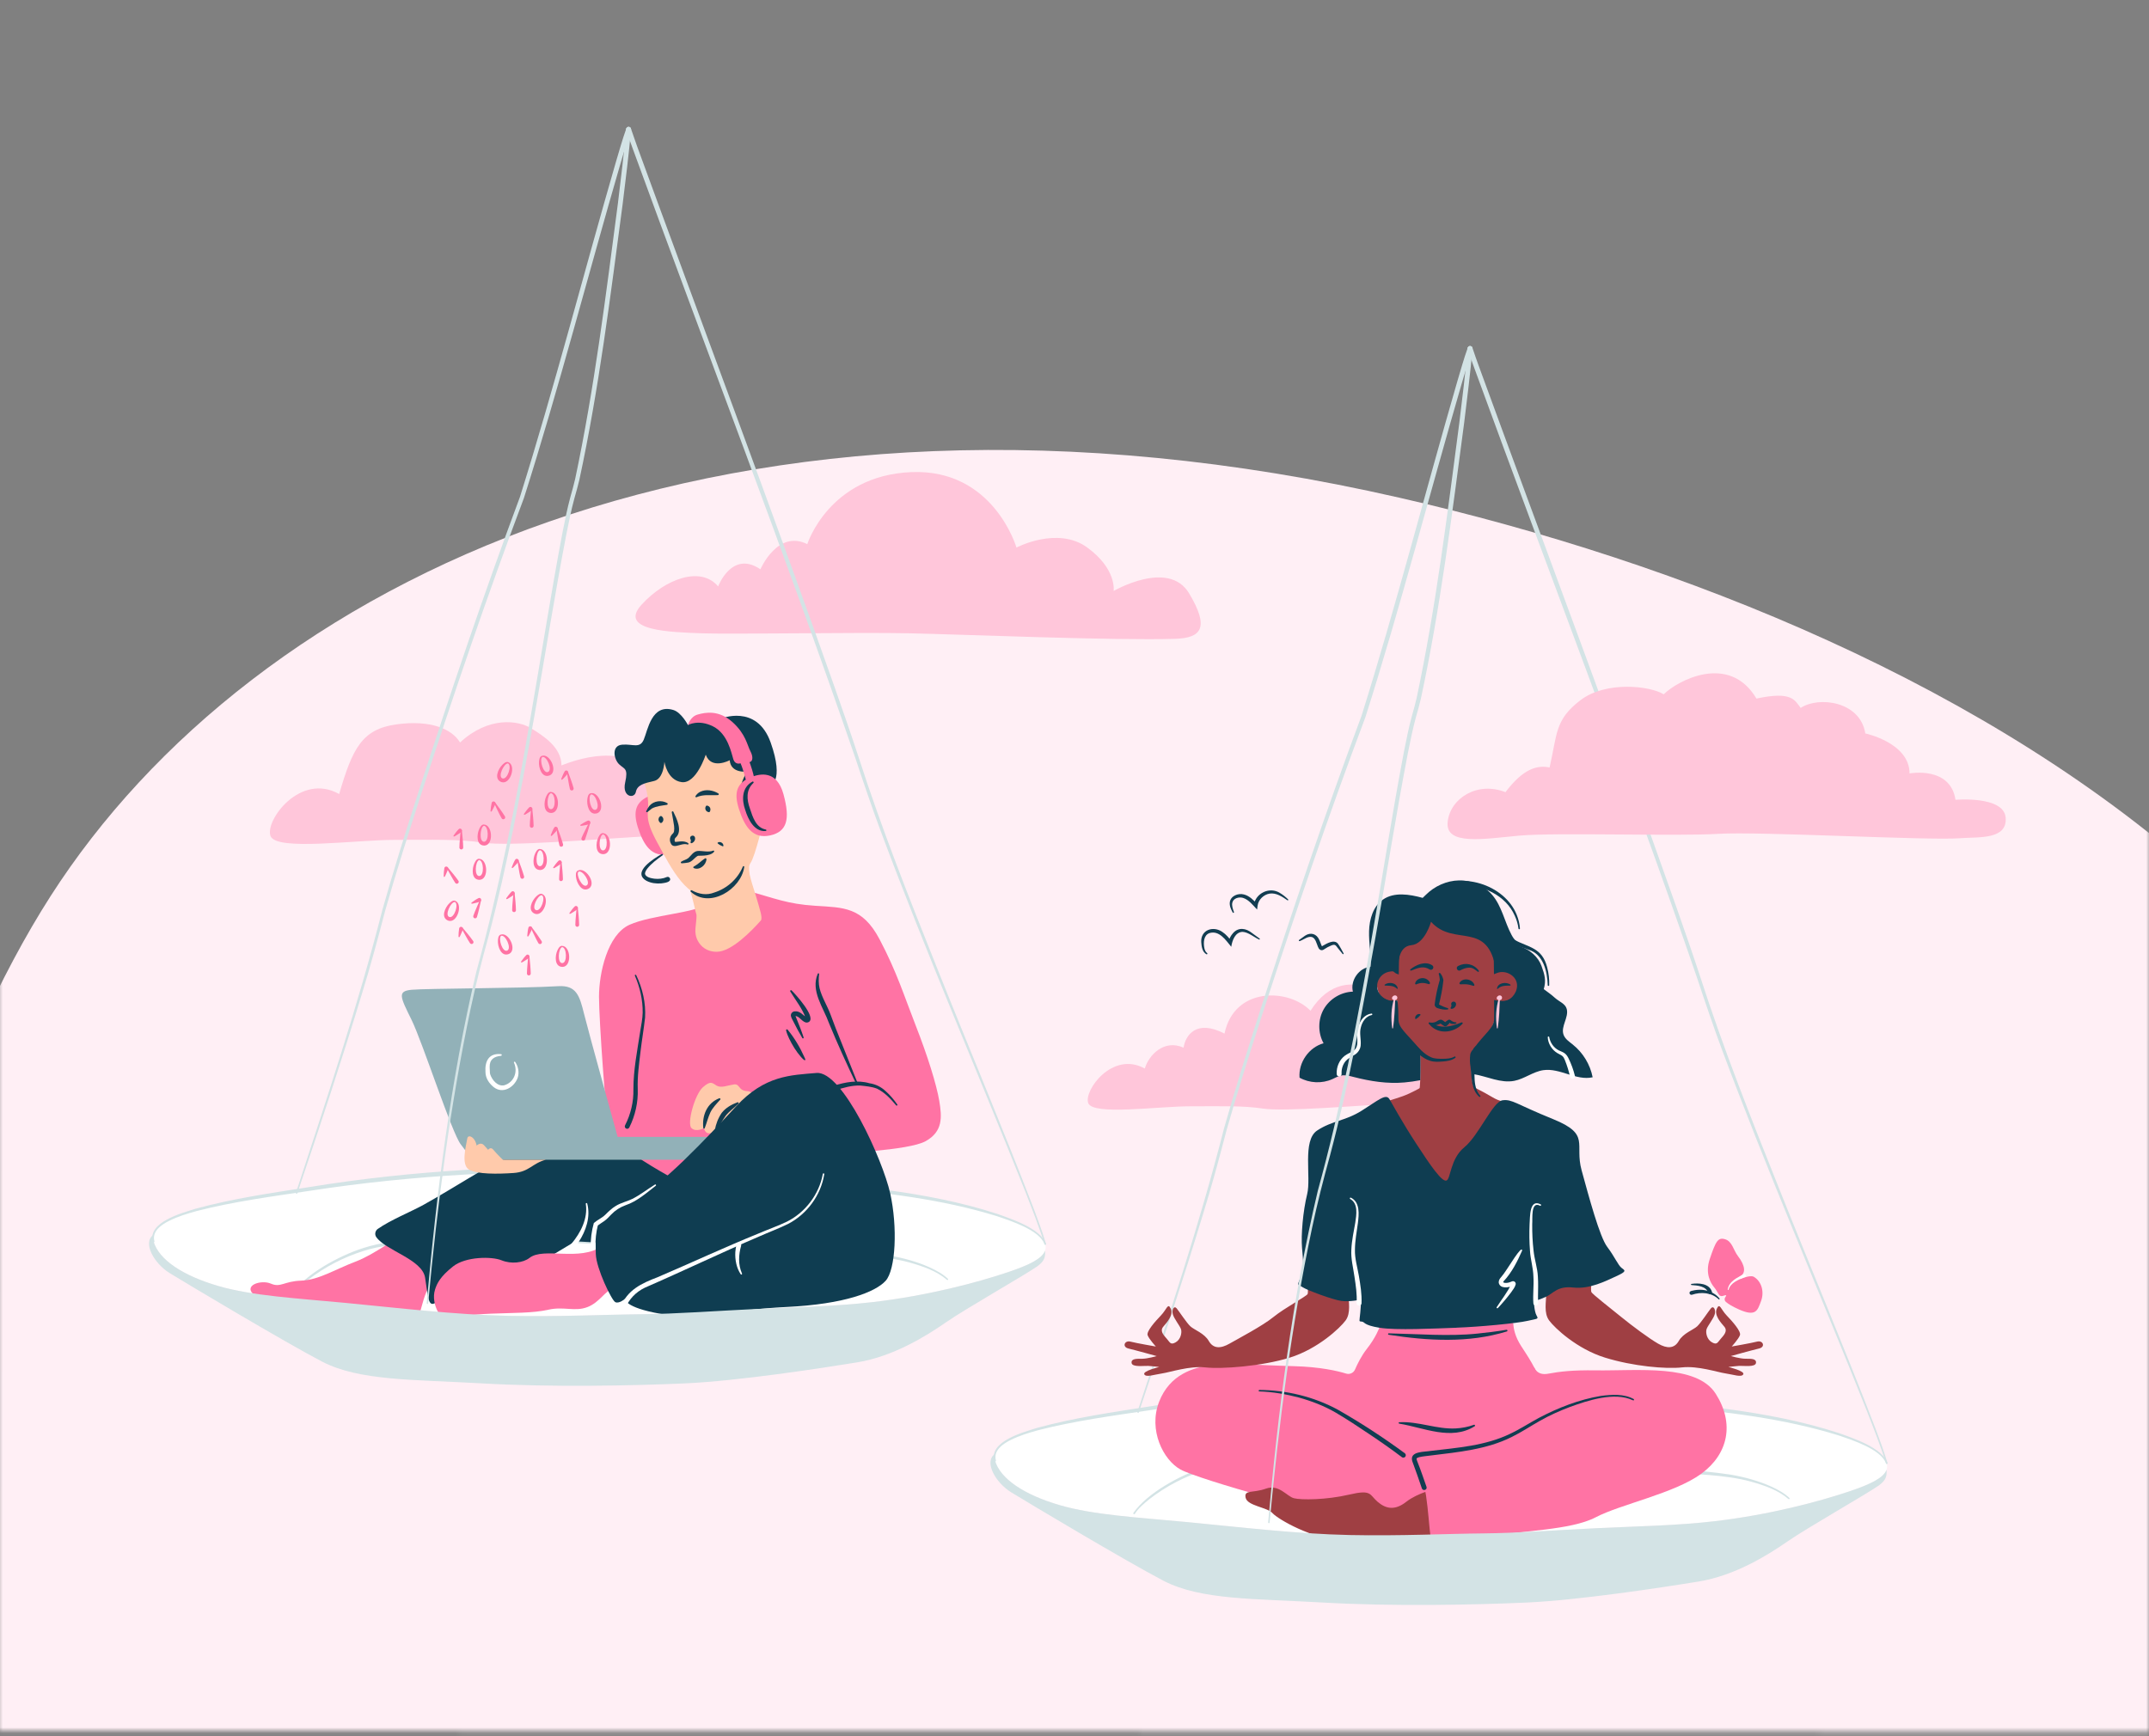 <svg width="375" height="303" viewBox="0 0 375 303" fill="none" xmlns="http://www.w3.org/2000/svg">
<rect x="0" y="0" width="375" height="303" fill="#808080" stroke="none"/>
<mask id="mask0_5750_100210" style="mask-type:alpha" maskUnits="userSpaceOnUse" x="-1" y="0" width="377" height="303">
<rect x="-0.264" width="375.438" height="302.053" transform="rotate(0.032 -0.264 0)" fill="#0F3D51"/>
</mask>
<g mask="url(#mask0_5750_100210)">
<path d="M244.18 86.865C127.137 60.134 43.941 101.576 8.821 156.417C-26.299 211.258 -55.641 342.074 18.259 411.592C73.553 463.603 169.26 470.239 219.77 469.091C270.28 467.944 397.876 428.044 429.633 300.708C461.39 173.371 342.355 109.285 244.18 86.865Z" fill="#FFEFF5"/>
</g>
<g clip-path="url(#clip0_5750_100210)">
<path d="M205.098 111.498C194.713 111.837 167.998 110.736 158.823 110.537C149.648 110.337 127.906 110.736 122.521 110.537C117.135 110.337 107.761 110.138 111.949 105.548C116.138 100.959 122.321 98.764 125.313 102.356C125.313 102.356 127.707 95.97 132.693 99.363C132.693 99.363 135.685 92.379 140.871 94.973C140.871 94.973 144.661 83 159.022 82.402C173.384 81.803 177.373 95.571 177.373 95.571C177.373 95.571 184.554 91.78 189.74 95.571C194.926 99.363 194.327 103.154 194.327 103.154C194.327 103.154 203.902 97.567 207.492 103.553C211.082 109.539 209.679 111.348 205.098 111.498Z" fill="#FFC6DA"/>
<path d="M113.458 145.916C104.139 146.471 88.821 147.748 84.326 147.083C79.832 146.418 75.669 146.601 68.845 146.591C62.02 146.584 48.203 148.579 47.203 145.916C46.202 143.252 52.362 134.758 59.187 138.589C61.518 130.594 63.183 127.265 69.177 126.431C75.171 125.599 78.891 127.262 80.277 129.593C85.323 124.931 90.486 125.762 92.65 127.096C94.815 128.429 97.976 130.428 97.976 133.591C104.302 131.093 111.127 130.767 115.123 136.677C119.119 142.583 117.769 145.66 113.458 145.916Z" fill="#FFC6DA"/>
<path d="M199.765 186.507C200.43 184.229 203.076 181.313 206.533 182.859C206.853 180.724 208.734 177.844 213.674 180.401C215.396 172.19 224.871 172.48 228.687 176.417C231.878 171.359 236.25 170.93 240.226 173.002C243.467 174.688 244.744 178.25 244.275 181.622C246.123 181.802 247.779 182.736 249.265 184.934C252.553 189.796 247.978 192.327 244.431 192.537C236.762 192.992 224.153 194.043 220.453 193.498C216.753 192.949 213.328 193.099 207.71 193.092C202.092 193.085 190.719 194.732 189.898 192.537C189.077 190.345 194.147 183.355 199.765 186.507Z" fill="#FFC6DA"/>
<path d="M109.607 204C114.428 204.106 124.49 205.028 135.64 206.072C144.37 206.89 153.762 207.632 161.83 209.115C172.956 211.157 181.557 214.113 182.398 217.14C182.953 219.142 180.453 220.509 175.988 222.012C170.447 223.881 161.88 226.142 152.365 227.26C145.83 228.024 138.848 228.138 132.097 228.46C124.883 228.806 117.928 229.335 112.057 229.385C105.684 229.441 97.48 229.854 88.687 229.671C79.379 229.478 69.406 228.277 60.237 227.403C51.783 226.598 44.014 226.185 38.08 224.453C31.9 222.65 27.708 219.863 26.8 216.687C25.371 211.682 39.852 209.564 59.702 206.681C81.227 203.554 106.233 203.924 109.607 203.997L109.607 204Z" fill="white"/>
<path d="M26.658 216.731C25.761 213.286 31.688 211.749 34.111 210.975C40.607 209.189 47.276 208.238 53.918 207.2C72.162 204.21 90.719 203.336 109.182 203.572C117.058 203.808 126.403 204.875 134.308 205.56C147.476 206.874 161.425 207.732 174.064 211.882C176.66 212.817 181.604 214.443 182.518 217.104C182.538 217.17 182.498 217.24 182.432 217.26C182.365 217.28 182.295 217.24 182.275 217.174C181.368 214.659 176.341 213.086 173.941 212.262C164.32 209.288 154.271 208.148 144.268 207.23C134.597 206.458 118.66 204.679 109.169 204.413C90.745 204.187 72.239 205.018 54.014 207.848C47.392 208.846 40.717 209.721 34.231 211.397C32.629 211.843 31.023 212.331 29.534 213.076C28.154 213.755 26.469 214.929 26.951 216.668C26.967 216.748 26.917 216.828 26.834 216.844C26.755 216.861 26.678 216.811 26.658 216.731Z" fill="#D3E3E5"/>
<path d="M50.939 225.813C53.413 222.274 59.191 219.201 63.263 217.871C66.77 216.714 70.543 216.418 74.207 216.099C85.25 215.234 96.354 215.939 107.364 216.444C117.171 216.837 126.991 217.129 136.801 217.632C142.925 218.001 149.098 218.227 155.178 219.135C157.612 219.557 160.015 220.206 162.273 221.227C163.393 221.749 164.5 222.337 165.417 223.205C165.467 223.252 165.471 223.332 165.421 223.385C165.371 223.438 165.291 223.438 165.241 223.385C163.406 221.799 160.989 220.997 158.682 220.345C156.418 219.717 153.805 219.408 151.458 219.205C136.781 218.071 122.038 217.904 107.331 217.296C99.967 216.947 92.634 216.474 85.27 216.464C80.985 216.428 76.697 216.534 72.421 216.873C69.416 217.163 66.301 217.409 63.416 218.347C59.935 219.441 56.627 221.157 53.742 223.402C52.818 224.153 51.84 224.955 51.202 225.959C51.162 226.036 51.066 226.062 50.993 226.019C50.923 225.976 50.9 225.886 50.939 225.816L50.939 225.813Z" fill="#D3E3E5"/>
<path d="M182.269 217.174C181.388 214.248 180.055 210.929 178.941 208.042C170.53 186.934 161.502 166.072 153.576 144.772C152.276 141.286 150.508 136.092 149.321 132.497C137.363 97.631 122.985 60.463 110.359 25.797L109.808 24.267L109.279 22.701C109.202 22.478 109.322 22.235 109.548 22.159C109.794 22.079 110.047 22.225 110.107 22.474C110.359 23.243 110.885 24.753 111.164 25.508C122.237 55.847 134.94 89.583 145.671 120.026C147.067 123.983 148.566 128.313 149.879 132.314C153.842 144.629 158.669 156.791 163.456 168.793C169.054 182.857 174.955 196.831 180.387 210.962C181.152 212.987 181.903 215.019 182.525 217.104C182.545 217.174 182.505 217.247 182.438 217.267C182.369 217.287 182.292 217.244 182.276 217.174L182.269 217.174Z" fill="#D3E3E5"/>
<path d="M51.638 208.192C56.987 191.833 62.482 175.481 66.727 158.793C68.648 151.972 70.789 145.178 72.954 138.437C78.545 121.077 84.369 103.793 90.742 86.703C96.759 67.544 101.879 47.587 107.474 28.275L108.338 25.355C108.641 24.381 108.923 23.416 109.289 22.435C109.372 22.212 109.618 22.102 109.841 22.182C110.067 22.265 110.18 22.521 110.087 22.744C109.522 24.261 108.774 26.901 108.285 28.511C102.653 47.836 97.524 67.773 91.424 86.929C85.008 103.99 79.134 121.276 73.495 138.613C71.315 145.341 69.154 152.125 67.219 158.929C65.959 163.795 64.606 168.773 63.123 173.569C59.59 185.205 55.773 196.752 51.884 208.275C51.86 208.342 51.787 208.378 51.718 208.358C51.651 208.335 51.614 208.262 51.634 208.192L51.638 208.192Z" fill="#D3E3E5"/>
<path d="M72.618 213.707C70.863 214.964 65.524 218.882 62.024 220.209C58.523 221.532 55.591 223.425 52.566 223.521C49.541 223.617 48.989 224.791 47.27 224.043C45.551 223.295 42.164 224.376 44.528 226.172C46.891 227.967 48.384 229.597 55.688 228.643C62.991 227.688 69.55 231.469 71.701 231.28C73.849 231.09 73.383 224.09 76.312 223.614C79.241 223.139 72.618 213.707 72.618 213.707Z" fill="#FF73A4"/>
<path d="M65.939 214.477C65.47 214.807 65.33 215.455 65.663 215.924C67.345 218.295 73.698 219.802 74.18 223.018C74.722 226.629 74.768 227.999 75.849 227.471C76.929 226.942 93.175 220.986 96.786 218.821L100.396 216.656C100.396 216.656 107.796 217.081 109.601 217.141C111.406 217.201 124.521 203.16 124.521 203.16C124.521 203.16 106.586 196.253 102.68 196.615C98.77 196.978 92.231 199.532 85.084 203.699C80.722 206.24 77.059 208.551 73.894 210.294C71.69 211.508 68.143 212.934 65.939 214.484L65.939 214.477Z" fill="#0F3D51"/>
<path d="M105.001 217.499C101.218 220.236 94.872 217.616 92.399 219.551C91.282 220.426 89.194 220.659 87.512 219.97C85.833 219.282 81.265 219.289 79.051 221.045C76.837 222.8 76.255 223.994 75.91 225.085C75.089 227.693 77.206 231.118 78.735 230.43C80.265 229.741 82.033 229.438 85.727 229.285C89.42 229.133 93.007 229.209 95.68 228.597C98.353 227.985 100.324 228.98 102.505 228.138C104.685 227.297 105.603 225.235 107.052 224.856C108.502 224.473 104.998 217.496 104.998 217.496L105.001 217.499Z" fill="#FF73A4"/>
<path d="M130.04 155.352C135.322 156.831 137.377 157.779 142.27 158.095C147.167 158.411 150.482 158.255 153.483 163.942C156.485 169.629 157.762 173.802 159.806 179.033C161.854 184.265 163.433 189.32 163.905 192.163C164.381 195.007 164.537 197.494 161.535 199.174C158.533 200.853 145.901 201.322 145.901 201.322C145.901 201.322 126.646 208.974 123.165 208.233C119.685 207.488 106.866 199.802 106.327 197.8C105.789 195.798 104.525 178.049 104.525 173.969C104.525 169.888 105.988 163.154 109.838 161.414C113.687 159.675 121.809 159.292 123.145 157.779C124.482 156.266 130.04 155.352 130.04 155.352Z" fill="#FF73A4"/>
<path d="M111.017 170.195C112.114 172.49 112.722 175.054 112.566 177.618C112.353 179.527 112.007 181.562 111.781 183.461C111.525 185.663 111.203 187.891 111.286 190.099C111.369 192.397 110.847 194.728 109.816 196.784C109.717 196.993 109.464 197.083 109.255 196.977C109.049 196.873 108.965 196.621 109.072 196.415C110.069 194.469 110.578 192.301 110.528 190.119C110.525 186.72 111.203 183.395 111.711 180.052C111.868 179.115 112.14 177.698 112.147 176.757C112.173 174.558 111.675 172.334 110.79 170.308C110.757 170.245 110.784 170.162 110.85 170.135C110.913 170.109 110.987 170.135 111.013 170.195L111.017 170.195Z" fill="#123D51"/>
<path d="M131.925 193.422C131.925 193.422 132.091 190.515 130.432 190.449C128.777 190.382 129.163 189.112 128.059 189.278C126.955 189.445 125.851 189.94 125.077 189.498C124.302 189.055 124.056 188.52 122.647 189.774C121.237 191.028 119.831 196.112 120.659 196.894C121.487 197.675 122.85 196.894 122.85 196.894C122.85 196.894 123.069 198.593 124.841 197.353C124.841 197.353 124.721 198.447 126.167 198.061C127.613 197.675 129.674 193.279 131.922 193.422L131.925 193.422Z" fill="#FFCAAB"/>
<path d="M128.852 192.648C128.121 193.373 127.253 193.945 126.628 194.749C126.033 195.578 125.554 196.539 124.963 197.397C124.893 197.513 124.703 197.44 124.727 197.307C124.913 196.199 125.302 195.185 125.937 194.244C126.638 193.346 127.652 192.774 128.703 192.388C128.852 192.332 128.975 192.545 128.852 192.648Z" fill="#123D51"/>
<path d="M125.674 191.941C125.052 192.636 124.348 193.348 123.955 194.169C123.56 195.03 123.324 196.002 122.975 196.909C122.935 197.036 122.735 197.016 122.725 196.883C122.479 194.705 123.373 192.51 125.514 191.691C125.664 191.628 125.794 191.834 125.674 191.944L125.674 191.941Z" fill="#123D51"/>
<path d="M97.421 172.126C90.979 172.512 74.353 172.512 71.814 172.755C69.274 172.998 69.859 174.015 71.814 178.003C73.768 181.99 78.848 197.777 80.414 199.752C81.976 201.728 81.747 202.423 87.431 202.423L128.401 202.423C130.638 202.423 131.24 198.432 125.948 198.432L107.78 198.432C107.78 198.432 102.7 180.131 101.916 176.952C101.135 173.772 100.569 171.94 97.421 172.126Z" fill="#92B1B8"/>
<path d="M87.432 184.28C86.205 184.396 85.407 184.912 85.447 186.269C85.447 186.581 85.481 186.924 85.491 187.27C85.504 187.349 85.507 187.419 85.537 187.506C85.866 188.517 86.86 189.694 88.01 189.418C89.686 188.909 90.417 187.083 89.689 185.48C89.616 185.347 89.816 185.228 89.899 185.354C90.447 186.142 90.643 187.206 90.328 188.141C89.703 189.8 87.748 190.988 86.169 189.761C85.364 189.122 84.736 188.204 84.716 187.163C84.576 185.234 85.294 183.771 87.429 183.991C87.602 184.004 87.598 184.267 87.429 184.28L87.432 184.28Z" fill="white"/>
<path d="M149.341 189.057C147.699 185.601 146.107 182.113 144.654 178.571C143.673 175.83 141.429 172.98 142.696 169.957C142.719 169.891 142.792 169.858 142.859 169.884C142.915 169.904 142.949 169.961 142.939 170.021C142.832 170.859 142.836 171.683 143.009 172.462C143.401 174.065 144.355 175.518 144.933 177.088C145.229 177.909 145.522 178.681 145.834 179.475L149.614 188.937C149.681 189.103 149.428 189.233 149.341 189.057Z" fill="#123D51"/>
<path d="M113.524 138.856C114.92 138.324 117.919 137.555 119.099 141.875C120.279 146.195 119.76 148.414 116.748 149.065C113.737 149.717 112.307 147.536 111.31 144.403C110.449 141.689 110.848 139.87 113.52 138.852L113.524 138.856Z" fill="#FF73A4"/>
<path d="M115.611 149.287C114.654 149.975 113.67 150.7 112.941 151.625C112.715 151.921 112.533 152.273 112.553 152.526C112.672 153.102 113.633 153.301 114.191 153.368C114.926 153.451 115.704 153.368 116.336 153.085C116.552 152.982 116.811 153.078 116.907 153.298C117.177 154.026 115.837 154.113 115.388 154.186C114.504 154.256 113.626 154.152 112.818 153.74C110.182 152.234 114.105 149.849 115.471 149.064C115.611 148.984 115.744 149.201 115.604 149.287L115.611 149.287Z" fill="#123D51"/>
<path d="M121.792 164.247C121.409 163.562 121.276 162.764 121.363 161.982C121.492 160.798 121.602 159.807 121.509 159.558C121.36 159.145 121.273 158.713 121.187 158.284C121.047 157.576 120.429 155.411 120.289 154.702C120.289 154.702 130.837 150.425 130.698 151.496C130.558 152.57 131.838 155.966 132.23 157.459C132.503 158.503 133.138 160.243 132.765 160.662C131.236 162.398 127.656 166.122 125.076 166.122C123.254 166.122 122.29 165.145 121.792 164.25L121.792 164.247Z" fill="#FFCAAB"/>
<path d="M112.297 136.401C112.297 136.401 112.942 137.678 113.088 139.893C113.234 142.111 112.297 142.677 114.72 147.103C117.14 151.53 120.033 157.509 124.487 156.262C128.942 155.018 131.661 155.923 131.661 155.923C131.661 155.923 130.089 151.839 130.943 150.665C131.798 149.491 133.37 142.7 133.37 142.7L132.556 136.238L130.511 130.053L122.915 128.832L112.912 132.284L112.3 136.395L112.297 136.401Z" fill="#FFCAAB"/>
<path d="M133.428 141.215C133.428 141.215 131.799 141.046 131.486 142.256L133.428 141.215Z" fill="white"/>
<path d="M115.94 132.973C115.94 132.973 115.817 135.929 114.138 136.312C112.46 136.694 111.203 136.977 110.957 138.22C110.711 139.468 108.52 139.138 109.089 136.584C109.657 134.03 108.956 134.28 108.031 133.392C107.107 132.504 106.659 130.133 108.563 129.976C110.468 129.82 111.635 130.705 112.333 129.102C113.028 127.502 113.686 122.746 117.509 123.924C118.915 124.356 120.052 126.554 120.052 126.554C120.052 126.554 123.31 123.069 125.701 125.46C125.701 125.46 132.05 122.743 134.484 129.607C136.917 136.471 134.357 137.236 134.357 137.236C134.357 137.236 137.575 139.877 134.643 142.481C132.047 144.789 132.14 142.148 130.807 139.907C129.015 136.9 130.308 134.672 130.308 134.672C130.308 134.672 127.512 135.031 127.336 132.69C127.336 132.69 124.115 134.426 123.151 131.716C123.151 131.716 121.502 136.85 118.952 136.511C116.402 136.172 115.947 132.979 115.947 132.979L115.94 132.973Z" fill="#0F3D51"/>
<path d="M120.714 155.393C121.974 156.082 123.327 156.301 124.644 155.779C126.861 155.077 128.726 153.421 129.627 151.26C129.667 151.113 129.9 151.163 129.873 151.313C129.331 155.224 123.803 158.646 120.542 155.639C120.412 155.526 120.562 155.31 120.714 155.397L120.714 155.393Z" fill="#123D51"/>
<path d="M132.09 144.115C132.399 144.165 132.652 144.168 132.974 144.095C134.35 143.782 135.205 142.362 134.879 140.932C134.553 139.502 133.25 138.914 131.874 139.226C131.322 139.353 130.807 139.901 130.807 139.901" fill="#FFE2D6"/>
<path d="M133.411 141.365C132.687 141.737 132.188 141.764 131.606 142.289C131.546 142.349 131.443 142.352 131.39 142.282C131.104 141.491 132.052 140.793 132.776 140.869C132.989 140.862 133.814 141.059 133.411 141.365Z" fill="#123D51"/>
<path d="M130.306 134.668C130.306 134.668 129.219 136.717 129.072 138.047C128.926 139.377 129.262 142.783 130.103 142.603C130.944 142.423 130.06 140.295 131.875 139.227C133.69 138.16 130.309 134.668 130.309 134.668L130.306 134.668Z" fill="#0F3D51"/>
<path d="M121.277 146.19C121.333 146.419 121.274 146.662 121.134 146.842C121.018 147.015 120.589 147.36 120.489 147.044C120.486 147.011 120.496 146.978 120.509 146.948C120.592 146.745 120.572 146.576 120.456 146.426C120.253 145.847 121.141 145.591 121.277 146.19Z" fill="#123D51"/>
<path d="M125.258 147.145C125.627 147.145 125.993 147.357 126.169 147.68L125.258 147.145Z" fill="white"/>
<path d="M125.259 147.055C125.668 146.796 126.276 147.158 126.236 147.644C126.233 147.7 126.17 147.74 126.117 147.717C125.914 147.637 125.787 147.574 125.661 147.504C125.535 147.431 125.425 147.361 125.262 147.228C125.199 147.188 125.199 147.092 125.262 147.052L125.259 147.055Z" fill="#0F3D51"/>
<path d="M117.503 141.688C118.075 142.862 119.129 144.997 117.982 146.118C117.69 146.337 117.653 146.68 117.803 146.969C117.799 146.949 117.723 146.899 117.743 146.923C117.999 146.976 118.338 146.879 118.64 146.869C119.126 146.823 119.701 146.859 120.103 147.179C120.216 147.262 120.11 147.451 119.98 147.398C119.335 147.189 118.713 147.501 118.059 147.634C117.829 147.681 117.487 147.711 117.254 147.498C117.144 147.398 117.081 147.272 117.051 147.165L117.091 147.265C116.915 146.943 116.855 146.64 116.925 146.291C116.995 145.952 117.204 145.662 117.43 145.469C117.513 145.393 117.583 145.273 117.62 145.097C117.726 144.475 117.58 143.82 117.47 143.171C117.384 142.716 117.291 142.253 117.221 141.778C117.191 141.615 117.434 141.535 117.503 141.685L117.503 141.688Z" fill="#123D51"/>
<path d="M125.287 138.777C123.98 138.857 122.757 138.595 121.524 139.153C121.454 139.177 121.377 139.143 121.351 139.073C121.338 139.034 121.344 138.994 121.361 138.96C121.547 138.644 121.833 138.375 122.185 138.199C123.202 137.7 124.426 137.923 125.357 138.488C125.483 138.561 125.433 138.767 125.287 138.777Z" fill="#123D51"/>
<path d="M116.376 140.475C115.459 140.624 114.554 140.688 113.74 141.123C113.504 141.306 113.235 141.546 112.959 141.745C112.902 141.788 112.819 141.778 112.776 141.719C112.746 141.679 112.743 141.629 112.763 141.586C112.915 141.263 113.072 140.974 113.308 140.671C114.059 139.766 115.459 139.597 116.443 140.179C116.569 140.252 116.522 140.455 116.379 140.471L116.376 140.475Z" fill="#123D51"/>
<path d="M115.485 142.492C115.877 142.794 115.847 143.366 115.422 143.632C115.352 143.672 115.265 143.662 115.209 143.609C114.943 143.383 114.827 143.087 114.96 142.764C115.016 142.605 115.279 142.289 115.485 142.492Z" fill="#123D51"/>
<path d="M123.413 140.612C123.882 140.721 124.092 141.17 123.899 141.603C123.876 141.692 123.796 141.769 123.699 141.756C123.204 141.699 122.928 141.197 123.154 140.755C123.194 140.648 123.307 140.585 123.413 140.612Z" fill="#123D51"/>
<path d="M118.872 150.397C119.284 150.131 119.766 150.061 120.142 149.745C120.604 149.319 121.023 148.581 121.778 148.525C122.635 148.488 123.649 148.794 124.454 148.465C124.517 148.435 124.593 148.465 124.623 148.531C124.643 148.574 124.637 148.624 124.61 148.658C124.427 148.904 124.148 149.043 123.885 149.14C123.244 149.359 122.569 149.349 121.911 149.359C121.834 149.363 121.791 149.363 121.721 149.406C121.212 149.695 120.79 150.38 120.135 150.543C119.733 150.616 119.367 150.663 118.962 150.683C118.806 150.693 118.742 150.467 118.882 150.397L118.872 150.397Z" fill="#123D51"/>
<path d="M123.278 149.969C123.214 150.99 122.048 151.971 121.047 151.505C120.977 151.469 120.951 151.386 120.987 151.319C121 151.289 121.027 151.269 121.054 151.256C121.439 151.037 121.699 150.854 122.024 150.594C122.323 150.355 122.626 150.075 123.028 149.823C123.135 149.75 123.288 149.843 123.278 149.969Z" fill="#123D51"/>
<path d="M131.143 135.61C132.539 135.077 135.538 134.309 136.718 138.629C137.898 142.949 137.379 145.167 134.368 145.819C131.356 146.471 129.926 144.289 128.929 141.157C128.068 138.443 128.467 136.624 131.14 135.606L131.143 135.61Z" fill="#FF73A4"/>
<path d="M130.466 137.327C130.466 137.327 129.731 134.307 129.223 133.22C129.223 133.22 128.312 133.582 127.966 132.512C127.62 131.441 127.015 128.078 124.426 126.781C121.836 125.488 120.051 126.549 120.051 126.549C120.051 126.549 120.423 125.082 121.75 124.713C123.076 124.344 125.406 123.868 127.817 126.033C130.144 128.125 130.393 130.081 130.938 131.105C131.483 132.129 131.347 132.944 130.792 133.017C130.792 133.017 131.689 135.335 131.796 137.101C131.892 138.694 130.466 137.324 130.466 137.324L130.466 137.327Z" fill="#FF73A4"/>
<path d="M131.455 136.67C130.139 137.907 130.305 139.576 130.863 141.126C131.352 142.609 131.904 144.458 133.636 144.788C133.779 144.804 133.772 145.027 133.629 145.04C131.615 145.233 130.534 142.982 130.046 141.379C129.401 139.59 129.44 137.438 131.295 136.42C131.458 136.337 131.598 136.563 131.455 136.673L131.455 136.67Z" fill="#123D51"/>
<path d="M156.372 192.927C155.421 191.79 154.357 190.646 153.014 190.004C152.11 189.658 151.066 189.575 150.122 189.472C148.633 189.412 147.2 189.861 145.767 190.286C145.245 190.439 144.999 189.661 145.524 189.492C147.492 188.873 149.683 188.467 151.718 189.069C152.775 189.216 153.776 189.711 154.543 190.443C155.328 191.138 155.99 191.929 156.581 192.781C156.671 192.91 156.472 193.06 156.375 192.927L156.372 192.927Z" fill="#123D51"/>
<path d="M109.053 226.708C109.053 226.708 108.867 228.191 115.293 229.319C121.722 230.446 127.224 228.604 137.303 228.115C147.383 227.626 152.745 225.514 154.53 223.565C156.316 221.617 156.641 214.131 155.341 208.287C154.042 202.444 147.017 186.887 142.489 187.273C137.962 187.658 133.464 187.692 128.484 193.066C123.504 198.437 114.864 207.646 110.901 209.106C106.939 210.569 105.951 212.611 103.967 213.688C103.967 213.688 103.884 216.415 103.967 218.896C104.05 221.377 106.713 226.941 107.364 227.27C108.016 227.599 109.05 226.711 109.05 226.711L109.053 226.708Z" fill="#0F3D51"/>
<path d="M143.835 204.934C143.25 208.612 140.83 211.904 137.532 213.617C136.102 214.338 133.968 215.143 132.495 215.805C125.81 218.662 119.178 221.864 112.536 224.748C110.93 225.519 109.72 226.79 109.068 228.446C108.979 228.659 108.736 228.758 108.523 228.669C108.311 228.579 108.211 228.333 108.301 228.12C109.461 225.157 111.937 223.993 114.713 222.939C120.587 220.431 126.372 217.727 132.289 215.323C133.742 214.698 135.933 213.899 137.326 213.221C140.537 211.611 142.947 208.442 143.582 204.9C143.589 204.827 143.659 204.774 143.728 204.787C143.795 204.797 143.841 204.864 143.831 204.93L143.835 204.934Z" fill="white"/>
<path d="M129.332 217.406C128.877 219.006 128.784 220.738 129.482 222.291C129.545 222.428 129.342 222.537 129.259 222.414C128.508 221.294 128.242 219.877 128.312 218.537C128.348 218.084 128.418 217.635 128.524 217.196C128.577 216.974 128.804 216.837 129.026 216.89C129.256 216.947 129.392 217.183 129.329 217.409L129.332 217.406Z" fill="white"/>
<path d="M102.467 210.063C103.085 212.374 102.257 214.835 100.981 216.77C100.675 217.093 100.352 218.027 99.804 217.668C99.608 217.522 99.581 217.239 99.741 217.06C101.323 215.151 102.606 212.683 102.224 210.136C102.181 209.983 102.417 209.906 102.467 210.063Z" fill="white"/>
<path d="M114.435 206.955C112.779 208.239 111.16 209.688 109.142 210.367C108.175 210.723 107.36 211.245 106.652 211.987C106.32 212.336 105.871 212.821 105.475 213.097C105.023 213.433 104.578 213.666 104.219 213.982L104.348 213.776C104.009 215.089 103.873 216.376 103.92 217.73C103.926 218.272 103.112 218.302 103.088 217.753C103.035 216.323 103.238 214.837 103.624 213.463C104.292 212.888 105.013 212.608 105.608 212.033C106.163 211.481 106.769 210.886 107.453 210.483C108.368 209.918 109.421 209.708 110.359 209.246C111.742 208.544 112.968 207.563 114.288 206.752C114.415 206.665 114.561 206.862 114.435 206.958L114.435 206.955Z" fill="white"/>
<path d="M137.439 179.714C138.639 181.164 139.6 182.804 140.371 184.52C140.424 184.633 140.494 184.789 140.534 184.909C140.537 185.378 139.872 184.589 139.766 184.476C138.931 183.515 138.263 182.431 137.711 181.287C137.495 180.828 137.296 180.363 137.17 179.844C137.126 179.687 137.349 179.584 137.439 179.717L137.439 179.714Z" fill="#123D51"/>
<path d="M138.141 172.871C138.896 173.629 142.22 177.287 141.269 178.265C141.123 178.465 140.721 178.528 140.548 178.441C139.837 178.202 139.471 177.364 138.766 177.324C138.673 177.334 138.776 177.321 138.789 177.241C138.796 177.211 138.786 177.221 138.789 177.251C138.796 177.317 138.879 177.493 138.909 177.567C139.381 178.724 139.846 179.888 140.235 181.078C140.259 181.145 140.222 181.218 140.156 181.238C140.099 181.258 140.036 181.231 140.006 181.182C139.434 180.224 138.916 179.239 138.414 178.248C138.294 177.992 138.108 177.7 138.035 177.42C137.898 176.971 138.247 176.526 138.71 176.516C139.624 176.426 140.166 177.251 140.804 177.63C140.794 177.623 140.691 177.636 140.654 177.68C140.654 177.68 140.648 177.686 140.631 177.71C140.621 177.726 140.614 177.746 140.611 177.753C140.601 177.796 140.611 177.766 140.604 177.733C140.043 176.07 138.819 174.57 137.905 173.054C137.805 172.911 138.015 172.738 138.134 172.864L138.141 172.871Z" fill="#123D51"/>
<path d="M92.381 166.953C92.488 167.938 92.588 168.925 92.614 169.913C92.617 170.096 92.471 170.249 92.288 170.252C92.106 170.256 91.953 170.109 91.949 169.926C91.959 169.428 91.989 168.932 92.039 168.433C92.085 167.941 92.115 167.445 92.182 166.953C92.195 166.837 92.371 166.84 92.385 166.953L92.381 166.953Z" fill="#FF73A4"/>
<path d="M90.923 167.841C91.206 167.445 91.495 167.049 91.837 166.707C92.15 166.404 92.612 166.876 92.302 167.182C92.113 167.345 91.907 167.485 91.688 167.615C91.548 167.674 90.826 168.266 90.923 167.841Z" fill="#FF73A4"/>
<path d="M80.716 161.926C81.357 162.68 81.992 163.442 82.567 164.244C82.674 164.393 82.637 164.599 82.487 164.706C82.335 164.816 82.118 164.772 82.015 164.616C81.746 164.204 81.493 163.778 81.257 163.342C81.018 162.907 80.765 162.484 80.543 162.039C80.49 161.936 80.636 161.836 80.709 161.926L80.716 161.926Z" fill="#FF73A4"/>
<path d="M80.008 163.478C80.018 162.993 80.038 162.504 80.127 162.028C80.221 161.602 80.859 161.729 80.779 162.161C80.713 162.401 80.623 162.637 80.513 162.866C80.423 163.019 80.161 163.887 80.008 163.481L80.008 163.478Z" fill="#FF73A4"/>
<path d="M78.137 151.402C78.779 152.157 79.414 152.919 79.989 153.72C80.095 153.87 80.059 154.076 79.909 154.182C79.756 154.292 79.54 154.249 79.437 154.093C79.168 153.68 78.915 153.255 78.679 152.819C78.44 152.383 78.187 151.961 77.965 151.515C77.911 151.412 78.058 151.312 78.131 151.402L78.137 151.402Z" fill="#FF73A4"/>
<path d="M77.424 152.955C77.434 152.469 77.454 151.98 77.543 151.505C77.637 151.079 78.275 151.205 78.195 151.638C78.129 151.877 78.039 152.113 77.929 152.343C77.839 152.496 77.577 153.364 77.424 152.958L77.424 152.955Z" fill="#FF73A4"/>
<path d="M100.829 158.465C100.935 159.449 101.035 160.437 101.061 161.425C101.065 161.608 100.918 161.761 100.736 161.764C100.553 161.767 100.4 161.621 100.396 161.438C100.406 160.939 100.436 160.444 100.486 159.945C100.533 159.453 100.563 158.957 100.629 158.465C100.642 158.349 100.819 158.352 100.832 158.465L100.829 158.465Z" fill="#FF73A4"/>
<path d="M99.368 159.352C99.651 158.957 99.94 158.561 100.282 158.218C100.595 157.916 101.057 158.388 100.748 158.694C100.558 158.857 100.352 158.997 100.133 159.126C99.993 159.186 99.272 159.781 99.368 159.352Z" fill="#FF73A4"/>
<path d="M92.803 161.848C93.398 162.64 93.986 163.438 94.515 164.272C94.611 164.429 94.564 164.635 94.408 164.731C94.249 164.831 94.036 164.778 93.943 164.615C93.7 164.186 93.474 163.747 93.265 163.298C93.052 162.849 92.826 162.413 92.63 161.955C92.583 161.848 92.736 161.758 92.803 161.851L92.803 161.848Z" fill="#FF73A4"/>
<path d="M92.002 163.361C92.042 162.876 92.088 162.39 92.208 161.921C92.328 161.499 92.956 161.665 92.853 162.091C92.773 162.327 92.67 162.553 92.547 162.776C92.457 162.899 92.142 163.777 92.005 163.361L92.002 163.361Z" fill="#FF73A4"/>
<path d="M92.883 141.18C92.99 142.164 93.09 143.152 93.116 144.14C93.119 144.323 92.973 144.476 92.79 144.479C92.607 144.482 92.454 144.336 92.451 144.153C92.461 143.654 92.491 143.159 92.541 142.66C92.588 142.168 92.617 141.672 92.684 141.18C92.697 141.063 92.873 141.067 92.887 141.18L92.883 141.18Z" fill="#FF73A4"/>
<path d="M91.423 142.063C91.706 141.668 91.995 141.272 92.337 140.929C92.65 140.627 93.112 141.099 92.802 141.405C92.613 141.568 92.407 141.708 92.188 141.837C92.048 141.897 91.326 142.492 91.423 142.063Z" fill="#FF73A4"/>
<path d="M80.596 144.965C80.703 145.949 80.802 146.937 80.829 147.925C80.832 148.108 80.686 148.261 80.503 148.264C80.32 148.267 80.167 148.121 80.164 147.938C80.174 147.439 80.204 146.944 80.254 146.445C80.3 145.953 80.33 145.457 80.397 144.965C80.41 144.849 80.586 144.852 80.6 144.965L80.596 144.965Z" fill="#FF73A4"/>
<path d="M79.136 145.852C79.418 145.457 79.708 145.061 80.05 144.718C80.362 144.416 80.825 144.888 80.515 145.194C80.326 145.357 80.12 145.497 79.9 145.626C79.761 145.686 79.039 146.278 79.136 145.852Z" fill="#FF73A4"/>
<path d="M97.292 144.558C97.641 145.486 97.983 146.417 98.256 147.365C98.305 147.541 98.203 147.724 98.026 147.774C97.843 147.824 97.657 147.714 97.614 147.531C97.501 147.052 97.405 146.567 97.332 146.074C97.255 145.586 97.159 145.1 97.099 144.604C97.082 144.491 97.255 144.445 97.295 144.555L97.292 144.558Z" fill="#FF73A4"/>
<path d="M96.102 145.78C96.274 145.324 96.457 144.872 96.703 144.453C96.936 144.084 97.491 144.42 97.272 144.795C97.129 145.002 96.966 145.188 96.786 145.367C96.663 145.457 96.121 146.215 96.102 145.776L96.102 145.78Z" fill="#FF73A4"/>
<path d="M90.487 150.156C90.836 151.083 91.178 152.015 91.451 152.962C91.501 153.139 91.398 153.322 91.222 153.371C91.039 153.421 90.853 153.312 90.809 153.129C90.696 152.65 90.6 152.164 90.527 151.672C90.45 151.183 90.354 150.698 90.294 150.202C90.278 150.089 90.45 150.043 90.49 150.152L90.487 150.156Z" fill="#FF73A4"/>
<path d="M89.297 151.381C89.47 150.926 89.653 150.473 89.899 150.054C90.131 149.685 90.686 150.021 90.467 150.397C90.324 150.603 90.161 150.789 89.982 150.969C89.859 151.059 89.317 151.817 89.297 151.378L89.297 151.381Z" fill="#FF73A4"/>
<path d="M86.4 140.059C86.995 140.851 87.584 141.649 88.109 142.487C88.205 142.643 88.159 142.849 88.003 142.946C87.843 143.045 87.63 142.992 87.537 142.826C87.294 142.397 87.069 141.958 86.859 141.509C86.646 141.06 86.42 140.621 86.227 140.165C86.181 140.059 86.334 139.969 86.4 140.062L86.4 140.059Z" fill="#FF73A4"/>
<path d="M85.595 141.566C85.635 141.08 85.685 140.595 85.801 140.126C85.921 139.707 86.549 139.873 86.443 140.295C86.363 140.532 86.257 140.758 86.134 140.98C86.044 141.104 85.725 141.981 85.592 141.566L85.595 141.566Z" fill="#FF73A4"/>
<path d="M99.126 134.742C99.475 135.669 99.817 136.601 100.09 137.548C100.14 137.725 100.036 137.908 99.86 137.957C99.677 138.007 99.491 137.898 99.448 137.715C99.335 137.236 99.239 136.75 99.165 136.258C99.089 135.769 98.993 135.284 98.933 134.788C98.916 134.675 99.089 134.628 99.129 134.738L99.126 134.742Z" fill="#FF73A4"/>
<path d="M97.936 135.964C98.108 135.508 98.291 135.056 98.537 134.637C98.77 134.268 99.325 134.601 99.106 134.98C98.963 135.186 98.8 135.372 98.62 135.552C98.497 135.641 97.956 136.4 97.936 135.961L97.936 135.964Z" fill="#FF73A4"/>
<path d="M102.983 143.671C102.717 144.625 102.438 145.576 102.096 146.504C102.029 146.677 101.84 146.763 101.667 146.697C101.491 146.63 101.404 146.428 101.477 146.255C101.67 145.799 101.883 145.353 102.112 144.914C102.338 144.475 102.548 144.026 102.794 143.594C102.847 143.491 103.013 143.558 102.98 143.671L102.983 143.671Z" fill="#FF73A4"/>
<path d="M101.297 143.953C101.706 143.691 102.121 143.431 102.567 143.242C102.972 143.082 103.222 143.681 102.823 143.857C102.587 143.937 102.341 143.993 102.091 144.03C101.862 144.053 101.054 144.303 101.297 143.953Z" fill="#FF73A4"/>
<path d="M97.999 150.492C98.105 151.477 98.205 152.464 98.231 153.452C98.235 153.635 98.088 153.788 97.906 153.791C97.723 153.795 97.57 153.648 97.566 153.465C97.576 152.967 97.606 152.471 97.656 151.972C97.703 151.48 97.733 150.985 97.799 150.492C97.812 150.376 97.989 150.379 98.002 150.492L97.999 150.492Z" fill="#FF73A4"/>
<path d="M96.54 151.384C96.823 150.988 97.112 150.592 97.454 150.25C97.767 149.947 98.229 150.419 97.92 150.725C97.73 150.888 97.524 151.028 97.305 151.158C97.165 151.217 96.444 151.813 96.54 151.384Z" fill="#FF73A4"/>
<path d="M83.937 157.167C83.731 158.134 83.515 159.102 83.229 160.05C83.176 160.226 82.989 160.323 82.813 160.269C82.634 160.213 82.534 160.02 82.597 159.84C82.76 159.375 82.943 158.916 83.146 158.464C83.345 158.011 83.525 157.549 83.744 157.103C83.791 156.997 83.96 157.054 83.937 157.167Z" fill="#FF73A4"/>
<path d="M82.272 157.55C82.664 157.261 83.063 156.978 83.496 156.759C83.891 156.573 84.177 157.158 83.788 157.357C83.559 157.454 83.316 157.524 83.07 157.577C82.894 157.597 82.046 157.923 82.275 157.55L82.272 157.55Z" fill="#FF73A4"/>
<path d="M89.801 155.899C89.908 156.883 90.007 157.871 90.034 158.858C90.037 159.041 89.891 159.194 89.708 159.198C89.525 159.201 89.373 159.055 89.369 158.872C89.379 158.373 89.409 157.877 89.459 157.378C89.505 156.886 89.535 156.391 89.602 155.899C89.615 155.782 89.791 155.785 89.805 155.899L89.801 155.899Z" fill="#FF73A4"/>
<path d="M88.341 156.782C88.623 156.386 88.913 155.991 89.255 155.648C89.568 155.345 90.03 155.818 89.721 156.124C89.531 156.287 89.325 156.426 89.106 156.556C88.966 156.616 88.245 157.208 88.341 156.782Z" fill="#FF73A4"/>
<path d="M98.089 165.308C97.421 165.537 97.208 168.174 98.145 168.098C99.026 168.015 98.897 165.357 98.089 165.308ZM98.089 165.095C99.588 165.101 99.831 168.676 98.195 168.763C96.709 168.786 96.829 166.801 97.278 165.856C97.447 165.52 97.637 165.105 98.089 165.078L98.089 165.095Z" fill="#FF73A4"/>
<path d="M94.202 148.397C93.534 148.627 93.321 151.264 94.259 151.188C95.14 151.105 95.01 148.447 94.202 148.397ZM94.202 148.185C95.701 148.191 95.944 151.766 94.308 151.853C92.823 151.876 92.942 149.891 93.391 148.946C93.561 148.61 93.75 148.195 94.202 148.168L94.202 148.185Z" fill="#FF73A4"/>
<path d="M105.209 145.635C104.541 145.865 104.328 148.502 105.266 148.425C106.147 148.342 106.017 145.685 105.209 145.635ZM105.209 145.422C106.709 145.426 106.951 149.004 105.316 149.087C103.83 149.11 103.946 147.125 104.398 146.181C104.568 145.845 104.757 145.429 105.209 145.402L105.209 145.419L105.209 145.422Z" fill="#FF73A4"/>
<path d="M83.602 150.112C82.934 150.341 82.721 152.978 83.659 152.902C84.54 152.819 84.41 150.162 83.602 150.112ZM83.602 149.899C85.101 149.906 85.344 153.481 83.708 153.564C82.222 153.587 82.339 151.602 82.791 150.657C82.96 150.321 83.15 149.906 83.602 149.879L83.602 149.896L83.602 149.899Z" fill="#FF73A4"/>
<path d="M84.442 144.128C83.774 144.357 83.561 146.995 84.499 146.918C85.38 146.835 85.25 144.178 84.442 144.128ZM84.442 143.915C85.945 143.932 86.184 147.49 84.549 147.583C83.063 147.607 83.182 145.621 83.631 144.677C83.801 144.341 83.99 143.925 84.442 143.898L84.442 143.915Z" fill="#FF73A4"/>
<path d="M96.13 138.444C95.462 138.673 95.249 141.31 96.186 141.234C97.067 141.151 96.938 138.494 96.13 138.444ZM96.13 138.231C97.632 138.248 97.872 141.806 96.236 141.896C94.75 141.919 94.87 139.934 95.319 138.989C95.488 138.653 95.678 138.238 96.13 138.211L96.13 138.228L96.13 138.231Z" fill="#FF73A4"/>
<path d="M100.926 152.152C100.47 152.691 101.637 155.065 102.405 154.52C103.12 153.994 101.644 151.783 100.926 152.152ZM100.816 151.969C102.106 151.204 104.147 154.151 102.787 155.062C101.521 155.844 100.607 154.081 100.51 153.037C100.484 152.661 100.434 152.209 100.809 151.953L100.819 151.969L100.816 151.969Z" fill="#FF73A4"/>
<path d="M94.634 132.133C94.086 132.578 94.794 135.129 95.648 134.733C96.446 134.351 95.409 131.903 94.634 132.133ZM94.561 131.933C95.971 131.421 97.43 134.697 95.924 135.338C94.535 135.874 93.963 133.968 94.059 132.927C94.102 132.555 94.136 132.099 94.555 131.916L94.561 131.933Z" fill="#FF73A4"/>
<path d="M103.12 138.668C102.544 139.077 103.086 141.668 103.964 141.329C104.785 140.999 103.907 138.488 103.12 138.668ZM103.06 138.462C104.499 138.043 105.746 141.405 104.2 141.947C102.781 142.389 102.332 140.454 102.495 139.42C102.561 139.05 102.624 138.598 103.053 138.445L103.06 138.462Z" fill="#FF73A4"/>
<path d="M94.546 156.249C93.841 156.21 92.654 158.577 93.552 158.857C94.399 159.11 95.273 156.599 94.546 156.249ZM94.625 156.05C96.012 156.629 94.898 160.017 93.349 159.489C91.963 158.95 92.817 157.157 93.588 156.449C93.871 156.203 94.203 155.887 94.632 156.033L94.625 156.05Z" fill="#FF73A4"/>
<path d="M87.438 163.337C86.902 163.799 87.687 166.327 88.528 165.904C89.316 165.499 88.202 163.084 87.438 163.337ZM87.358 163.137C88.751 162.585 90.31 165.815 88.82 166.5C87.447 167.075 86.819 165.189 86.886 164.145C86.919 163.769 86.939 163.314 87.351 163.121L87.358 163.137Z" fill="#FF73A4"/>
<path d="M79.366 157.432C78.662 157.409 77.528 159.8 78.432 160.059C79.287 160.292 80.104 157.765 79.366 157.432ZM79.443 157.233C80.842 157.778 79.805 161.193 78.243 160.698C76.843 160.192 77.658 158.38 78.412 157.655C78.688 157.402 79.014 157.08 79.446 157.216L79.439 157.233L79.443 157.233Z" fill="#FF73A4"/>
<path d="M88.638 133.241C87.933 133.217 86.799 135.609 87.704 135.868C88.558 136.101 89.376 133.573 88.638 133.241ZM88.714 133.041C90.114 133.587 89.077 137.002 87.514 136.507C86.115 136.001 86.929 134.189 87.684 133.464C87.96 133.211 88.285 132.888 88.718 133.025L88.711 133.041L88.714 133.041Z" fill="#FF73A4"/>
<path d="M74.456 227.464C76.204 208.039 78.618 188.611 83.116 169.611C87.151 154.982 90.034 140.089 92.587 125.134C94.458 114.462 96.107 103.744 98.125 93.095C98.547 90.963 98.966 88.835 99.538 86.723C99.784 85.865 100.17 84.468 100.366 83.594C103.733 67.71 105.718 51.554 107.829 35.461C108.354 31.161 108.88 26.858 109.265 22.555C109.285 22.319 109.491 22.139 109.731 22.162C109.967 22.182 110.139 22.392 110.12 22.628C109.727 26.961 109.192 31.261 108.66 35.565C106.516 51.681 104.525 67.856 101.094 83.766C100.888 84.661 100.509 86.014 100.249 86.919C99.684 88.988 99.259 91.116 98.833 93.234C96.785 103.873 95.107 114.575 93.202 125.244C90.911 138.044 88.588 150.868 85.25 163.449C84.09 167.629 83.022 171.816 82.125 176.056C78.548 193.01 76.317 210.241 74.715 227.487C74.708 227.561 74.648 227.614 74.575 227.607C74.502 227.6 74.449 227.537 74.456 227.467L74.456 227.464Z" fill="#D3E3E5"/>
<path d="M175.989 222.01C170.447 223.879 161.88 226.141 152.366 227.258C145.83 228.023 138.849 228.136 132.097 228.459C124.883 228.804 117.929 229.333 112.058 229.383C105.685 229.44 97.481 229.852 88.688 229.669C79.379 229.476 69.406 228.276 60.238 227.401C51.784 226.596 44.015 226.184 38.081 224.451C31.901 222.649 27.709 219.862 26.801 216.686C26.688 216.283 26.675 215.901 26.761 215.535C24.82 216.902 26.904 220.54 29.604 222.203C32.303 223.866 49.679 234.252 56.189 237.647C62.694 241.04 72.112 240.763 84.087 241.455C96.064 242.147 110.323 241.871 119.531 241.455C128.74 241.04 143.207 238.825 149.577 237.784C155.946 236.746 161.691 233.144 165.085 230.79C168.476 228.435 179.071 222.409 181.009 221.026C182.422 220.015 182.402 219.217 182.368 218.269C181.867 219.689 179.559 220.803 175.992 222.007L175.989 222.01Z" fill="#D3E3E5"/>
<path d="M95.243 202.421C92.859 203.047 92.368 204.543 89.612 204.733C86.856 204.922 83.275 204.976 81.843 204.137C80.41 203.299 81.327 199.98 81.54 198.71C81.683 197.859 83.059 198.494 83.219 200.276C83.275 200.912 83.282 201.387 83.375 201.756C83.508 202.282 85.636 202.421 88.372 202.421L95.243 202.421Z" fill="#FFCAAB"/>
<path d="M82.817 200.204C83.183 199.981 83.821 199.173 84.499 199.931L85.177 200.689C85.177 200.689 85.613 200.064 86.098 200.689C86.587 201.314 88.149 202.834 88.149 202.834L82.139 202.422L82.817 200.204Z" fill="#FFCAAB"/>
<path d="M256.443 242.254C261.263 242.36 271.326 243.282 282.476 244.326C291.206 245.144 300.597 245.886 308.666 247.369C319.792 249.411 328.393 252.367 329.234 255.394C329.789 257.396 327.289 258.762 322.824 260.266C317.282 262.135 308.716 264.396 299.201 265.514C292.666 266.278 285.684 266.391 278.933 266.714C271.719 267.06 264.764 267.589 258.893 267.639C252.52 267.695 244.316 268.108 235.523 267.925C226.215 267.732 216.242 266.531 207.073 265.657C198.619 264.852 190.85 264.439 184.916 262.707C178.736 260.904 174.544 258.117 173.636 254.941C172.207 249.936 186.688 247.818 206.538 244.934C228.063 241.808 253.069 242.177 256.443 242.251L256.443 242.254Z" fill="white"/>
<path d="M173.496 254.985C172.598 251.54 178.526 250.003 180.949 249.228C187.445 247.443 194.114 246.491 200.756 245.454C219 242.464 237.557 241.589 256.02 241.826C263.896 242.062 273.24 243.129 281.146 243.814C294.314 245.128 308.263 245.986 320.902 250.136C323.498 251.071 328.442 252.697 329.356 255.358C329.376 255.424 329.336 255.494 329.269 255.514C329.203 255.534 329.133 255.494 329.113 255.427C328.206 252.913 323.179 251.34 320.779 250.515C311.158 247.542 301.109 246.402 291.106 245.484C281.435 244.712 265.498 242.933 256.007 242.667C237.583 242.441 219.076 243.272 200.852 246.102C194.23 247.1 187.555 247.975 181.069 249.651C179.467 250.096 177.861 250.585 176.372 251.33C174.992 252.009 173.307 253.183 173.789 254.922C173.805 255.002 173.755 255.082 173.672 255.098C173.592 255.115 173.516 255.065 173.496 254.985Z" fill="#D3E3E5"/>
<path d="M197.777 264.064C200.251 260.526 206.028 257.453 210.101 256.123C213.608 254.965 217.381 254.669 221.045 254.35C232.088 253.482 243.192 254.19 254.202 254.696C264.009 255.088 273.829 255.381 283.639 255.883C289.763 256.252 295.936 256.478 302.016 257.386C304.45 257.809 306.853 258.457 309.111 259.475C310.231 259.997 311.338 260.586 312.255 261.454C312.305 261.5 312.309 261.58 312.259 261.633C312.209 261.686 312.129 261.686 312.079 261.633C310.244 260.047 307.827 259.245 305.52 258.594C303.256 257.965 300.643 257.656 298.296 257.453C283.619 256.319 268.876 256.149 254.169 255.544C246.805 255.195 239.472 254.722 232.108 254.713C227.823 254.676 223.535 254.782 219.259 255.122C216.254 255.411 213.139 255.657 210.254 256.595C206.773 257.689 203.465 259.405 200.58 261.65C199.656 262.401 198.678 263.206 198.04 264.207C198 264.284 197.904 264.31 197.83 264.267C197.761 264.224 197.737 264.134 197.777 264.064Z" fill="#D3E3E5"/>
<path d="M329.107 255.423C328.226 252.497 326.893 249.178 325.779 246.291C317.368 225.183 308.339 204.321 300.414 183.021C299.114 179.535 297.346 174.341 296.159 170.746C284.201 135.88 269.823 98.712 257.197 64.046L256.645 62.516L256.117 60.95C256.04 60.727 256.16 60.484 256.386 60.408C256.632 60.331 256.881 60.471 256.945 60.724C257.197 61.492 257.722 63.002 258.002 63.757C269.075 94.096 281.778 127.832 292.509 158.275C293.905 162.232 295.404 166.562 296.717 170.563C300.68 182.878 305.507 195.04 310.294 207.042C315.892 221.106 321.793 235.08 327.225 249.211C327.99 251.236 328.741 253.268 329.363 255.353C329.383 255.423 329.343 255.496 329.276 255.516C329.206 255.536 329.13 255.493 329.113 255.423L329.107 255.423Z" fill="#D3E3E5"/>
<path d="M198.476 246.443C203.824 230.085 209.32 213.732 213.565 197.044C215.486 190.223 217.627 183.429 219.791 176.688C225.383 159.328 231.207 142.045 237.58 124.954C243.597 105.795 248.717 85.838 254.312 66.526L255.176 63.606C255.479 62.632 255.761 61.667 256.127 60.686C256.21 60.464 256.456 60.35 256.679 60.434C256.905 60.517 257.018 60.773 256.925 60.996C256.36 62.512 255.612 65.153 255.123 66.762C249.488 86.088 244.362 106.025 238.262 125.18C231.846 142.241 225.971 159.528 220.333 176.864C218.153 183.592 215.992 190.376 214.057 197.181C212.797 202.046 211.444 207.025 209.961 211.82C206.427 223.457 202.611 235.003 198.722 246.527C198.698 246.593 198.625 246.63 198.555 246.61C198.489 246.586 198.452 246.513 198.472 246.443L198.476 246.443Z" fill="#D3E3E5"/>
<path d="M248.225 189.655C248.225 189.655 246.314 190.786 244.751 191.338C243.185 191.89 241.846 192.226 241.902 192.336C241.959 192.446 245.316 202.004 247.434 204.631C249.555 207.258 251.037 209.077 253.202 209.34C255.366 209.603 263.55 193.304 262.882 192.668C262.214 192.033 261.845 192.366 260.339 191.455C258.83 190.543 256.622 189.466 256.303 189.336C255.984 189.206 248.228 189.652 248.228 189.652L248.225 189.655Z" fill="#9F3F43"/>
<path d="M249.554 161.832C249.189 160.485 248.913 159.115 248.647 157.745C248.633 157.675 248.683 157.605 248.753 157.596C248.813 157.586 248.873 157.619 248.896 157.672C249.175 158.314 249.411 158.972 249.667 159.621C249.927 160.269 250.163 160.924 250.375 161.59C250.448 161.816 250.322 162.055 250.096 162.128C249.867 162.202 249.617 162.069 249.554 161.836L249.554 161.832Z" fill="white"/>
<path d="M270.078 171.954C270.005 169.559 269.31 166.516 266.724 165.768C265.278 165.159 263.403 164.923 262.542 163.43C262.416 163.247 262.462 162.994 262.645 162.868C262.834 162.738 263.094 162.791 263.217 162.984C263.486 163.397 263.772 163.753 264.154 163.995C266.83 165.402 269.071 165.365 269.978 168.821C270.254 169.848 270.364 170.903 270.337 171.96C270.331 172.127 270.075 172.126 270.078 171.954Z" fill="#0F3D51"/>
<path d="M258.222 191.34C259.225 192.012 253.358 195.457 253.358 195.457C252.856 195.949 252.055 195.949 251.553 195.457C251.553 195.457 246.626 192.747 247.348 191.576C248.172 190.236 247.783 182.859 247.783 182.859L257.121 182.859C257.121 182.859 255.808 189.727 258.218 191.343L258.222 191.34Z" fill="#9F3F43"/>
<path d="M262.137 168.432C261.761 168.432 261.402 168.498 261.073 168.622L261.073 167.847C261.073 163.084 257.213 159.227 252.456 159.227C247.696 159.227 243.839 163.088 243.839 167.847L243.839 168.532C243.593 168.469 243.334 168.435 243.065 168.435C241.459 168.435 240.033 169.652 240.156 171.146C240.585 176.39 243.59 174.677 243.839 174.614L243.51 177.032C243.51 181.794 247.699 185.147 252.459 185.147L252.459 184.458C257.22 184.458 261.076 180.597 261.076 175.838L261.076 175.003C261.405 175.123 261.764 175.193 262.14 175.193C263.746 175.193 265.65 173.673 265.65 172.177C265.65 170.68 263.746 168.435 262.14 168.435L262.137 168.432Z" fill="#9F3F43"/>
<path d="M274.46 182.319C273.831 181.82 273.103 181.348 272.837 180.593C272.325 179.15 273.771 177.603 273.399 176.12C273.163 175.176 272.083 174.836 271.361 174.185C270.54 173.443 270.151 173.24 269.387 172.641C269.819 171.142 269.569 170.18 268.988 168.587C268.403 166.994 266.986 165.791 265.387 165.222C264.826 165.022 265.038 164.613 264.573 164.244C264.221 163.965 263.978 163.572 263.765 163.177C262.538 160.892 262.08 158.172 260.394 156.203C258.978 154.55 256.784 153.625 254.606 153.665C252.432 153.705 250.308 154.673 248.772 156.216C248.662 156.326 248.257 156.715 248.257 156.715C245.943 156.083 243.27 155.647 241.306 157.024C239.607 158.211 238.959 160.443 238.902 162.515C238.846 164.587 239.264 166.655 239.161 168.727C237.15 168.913 235.588 171.122 236.08 173.08C234.012 173.144 232.014 174.344 230.99 176.147C229.97 177.946 229.956 180.28 230.964 182.09C228.41 182.791 226.552 185.455 226.771 188.096C228.5 189.063 230.691 189.163 232.499 188.348C232.988 188.129 233.46 187.843 233.985 187.733C234.723 187.58 235.485 187.786 236.216 187.976C239.102 188.721 242.094 189.196 245.062 188.93C245.973 188.851 246.937 188.714 247.841 188.538C247.928 186.666 247.841 183.217 247.841 183.217C245.179 180.051 244.025 179.436 244.025 177.819C244.025 175.601 243.839 174.62 243.839 174.62C243.839 174.62 243.064 174.717 242.612 174.683C241.223 174.481 240.155 173.36 240.155 172.006C240.155 171.334 240.418 170.723 240.85 170.25C241.452 169.708 242.752 168.764 243.836 169.529C243.995 168.358 243.902 165.189 246.279 164.972C248.656 164.76 249.713 160.882 249.713 160.882C253.732 165.405 259.729 160.43 261.069 169.482C261.411 169.452 261.707 169.422 261.963 169.389C262.784 169.289 263.622 169.542 264.221 170.114C264.729 170.603 265.042 171.268 265.042 172.003C265.042 173.499 263.739 174.713 262.133 174.713C261.757 174.713 261.056 174.647 260.727 174.524L260.727 177.813C260.727 179.429 259.088 180.334 257.12 183.081L257.12 187.477C257.143 187.48 257.166 187.484 257.19 187.487C259.56 187.883 261.88 189.103 264.241 188.648C266.016 188.305 267.525 187.041 269.313 186.785C272.212 186.366 275.061 188.671 277.917 188.026C277.481 185.798 276.232 183.736 274.456 182.322L274.46 182.319Z" fill="#0F3D51"/>
<path d="M250.058 155.336C254.746 151.894 262.561 154.358 264.675 159.689C264.975 160.447 265.177 161.232 265.231 162.057C265.234 162.13 265.181 162.19 265.111 162.197C265.041 162.2 264.981 162.15 264.975 162.083C264.888 161.319 264.656 160.547 264.333 159.839C262.761 156.23 258.585 154.331 254.805 154.524C253.316 154.627 251.767 155.083 250.593 156.008C250.151 156.36 249.613 155.692 250.062 155.336L250.058 155.336Z" fill="#0F3D51"/>
<path d="M257.752 182.635C259.883 180.925 261.119 178.933 260.863 176.13L260.843 175.035L260.837 174.71L261.153 174.819C261.412 174.909 261.804 174.806 262.113 174.803C263.513 174.796 264.69 173.436 264.726 172.096C264.796 170.343 262.748 169.196 261.206 169.837L260.697 170.034C260.681 169.232 260.691 168.364 260.667 167.579C260.601 165.757 259.913 163.968 258.732 162.578C254.374 157.406 245.96 159.438 244.361 165.993C244.029 167.174 244.132 168.853 244.085 170.077L243.773 169.98C243.48 169.887 243.374 169.711 243.164 169.581C243.121 169.551 243.095 169.541 243.061 169.535C242.938 169.541 242.805 169.535 242.682 169.558C240.355 169.798 239.405 172.681 241.373 174.111C242.057 174.616 242.978 174.813 243.833 174.62C240.674 175.518 238.484 171.563 241.306 169.585C241.858 169.236 242.539 169.013 243.198 169.073C243.46 169.129 243.69 169.405 243.896 169.488L243.577 169.734C243.583 168.584 243.454 166.974 243.743 165.857C244.863 160.323 251.11 157.237 256.209 159.624C258.656 160.722 260.524 162.983 261.186 165.577C261.535 166.848 261.452 168.191 261.445 169.482L260.93 169.122C264.627 167.932 267.037 172.322 263.899 174.723C263.293 175.192 262.532 175.335 261.778 175.325C261.548 175.341 261.269 175.365 260.983 175.258L261.296 175.042C261.392 178.577 260.707 180.546 257.742 182.641L257.752 182.635Z" fill="#0F3D51"/>
<path d="M263.507 172.025C262.689 172.045 261.948 172.002 261.343 172.601C261.31 172.634 261.256 172.634 261.227 172.598C261.276 171.53 262.829 171.307 263.567 171.856C263.643 171.906 263.6 172.032 263.51 172.025L263.507 172.025Z" fill="#0F3D51"/>
<path d="M241.64 171.85C242.364 171.324 243.721 171.507 243.907 172.502C243.923 172.578 243.824 172.625 243.774 172.571C243.185 172.009 242.484 172.049 241.699 172.023C241.61 172.029 241.567 171.903 241.643 171.853L241.64 171.85Z" fill="#0F3D51"/>
<path d="M261.731 174.255C261.668 175.968 261.608 177.741 261.359 179.44C261.349 179.523 261.219 179.523 261.209 179.44C260.97 177.701 261.026 175.905 261.558 174.219C261.588 174.122 261.745 174.152 261.735 174.255L261.731 174.255Z" fill="#FFC6DA"/>
<path d="M261.469 174.085C261.492 173.955 261.658 173.918 261.761 173.968C262.02 174.081 261.884 174.45 261.665 174.514C261.492 174.58 261.256 174.52 261.183 174.301C261.126 174.094 261.269 173.965 261.389 173.855C261.695 173.572 262.213 173.818 262.09 174.261C261.964 174.763 261.11 174.617 261.199 174.111C261.252 173.799 261.671 173.739 261.814 173.968C261.838 174.005 261.831 174.051 261.794 174.078C261.771 174.094 261.741 174.094 261.718 174.085C261.635 174.065 261.555 174.101 261.565 174.131C261.582 174.178 261.605 174.154 261.585 174.114C261.595 174.108 261.655 174.108 261.638 174.094C261.611 174.101 261.582 174.144 261.615 174.194C261.645 174.234 261.698 174.244 261.718 174.241C261.734 174.234 261.715 174.241 261.688 174.257C261.671 174.264 261.608 174.321 261.618 174.301C261.625 174.291 261.648 174.231 261.631 174.181C261.611 174.131 261.585 174.118 261.575 174.114C261.562 174.114 261.545 174.121 261.555 174.128C261.565 174.134 261.578 174.131 261.578 174.151C261.578 174.168 261.625 174.251 261.631 174.184C261.631 174.178 261.655 174.154 261.641 174.144C261.605 174.254 261.432 174.194 261.472 174.085L261.469 174.085Z" fill="#FFC6DA"/>
<path d="M243.46 174.255C243.397 175.968 243.337 177.741 243.087 179.44C243.077 179.523 242.948 179.523 242.938 179.44C242.698 177.701 242.755 175.905 243.287 174.219C243.317 174.122 243.473 174.152 243.463 174.255L243.46 174.255Z" fill="#FFC6DA"/>
<path d="M243.197 174.085C243.22 173.955 243.387 173.918 243.49 173.968C243.749 174.081 243.613 174.45 243.393 174.514C243.22 174.58 242.984 174.52 242.911 174.301C242.855 174.094 242.998 173.965 243.117 173.855C243.423 173.572 243.942 173.818 243.819 174.261C243.692 174.763 242.838 174.617 242.928 174.111C242.981 173.799 243.4 173.739 243.543 173.968C243.566 174.005 243.559 174.051 243.523 174.078C243.5 174.094 243.47 174.094 243.446 174.085C243.363 174.065 243.284 174.101 243.293 174.131C243.31 174.178 243.333 174.154 243.313 174.114C243.323 174.108 243.383 174.108 243.367 174.094C243.34 174.101 243.31 174.144 243.343 174.194C243.373 174.234 243.426 174.244 243.446 174.241C243.463 174.234 243.443 174.241 243.416 174.257C243.4 174.264 243.337 174.321 243.347 174.301C243.353 174.291 243.377 174.231 243.36 174.181C243.34 174.131 243.313 174.118 243.303 174.114C243.29 174.114 243.274 174.121 243.283 174.128C243.293 174.134 243.307 174.131 243.307 174.151C243.307 174.168 243.353 174.251 243.36 174.184C243.36 174.178 243.383 174.154 243.37 174.144C243.333 174.254 243.16 174.194 243.2 174.085L243.197 174.085Z" fill="#FFC6DA"/>
<path d="M249.412 178.572C250.755 179.098 251.184 178.017 251.586 178.379C251.629 178.419 252.141 178.795 252.201 178.802C252.271 178.808 252.803 178.23 252.903 178.246C253.026 178.266 253.388 178.659 254.073 178.532" fill="white"/>
<path d="M249.454 178.462C249.877 178.525 250.249 178.502 250.568 178.339C250.791 178.246 251.09 177.96 251.439 177.973C251.752 177.997 252.014 178.313 252.27 178.462C252.27 178.462 252.333 178.499 252.317 178.492C252.257 178.466 252.151 178.459 252.071 178.502C252.267 178.353 252.453 178.163 252.709 178.02C252.762 177.997 252.752 177.993 252.829 177.977C252.938 177.947 253.071 178.007 253.141 178.06C253.414 178.283 253.696 178.419 254.065 178.439C254.172 178.442 254.195 178.599 254.099 178.639C253.72 178.811 253.228 178.735 252.865 178.532C252.845 178.522 252.822 178.516 252.835 178.522C252.869 178.535 252.908 178.542 252.955 178.532C253.012 178.516 252.968 178.532 252.998 178.519L252.583 178.938C252.543 178.978 252.466 179.051 252.37 179.101C252.25 179.154 252.134 179.144 252.041 179.101C251.808 178.984 251.569 178.795 251.366 178.639C251.366 178.639 251.386 178.649 251.399 178.645C251.416 178.645 251.399 178.645 251.376 178.649C251.05 178.805 250.458 179.054 250.033 178.948C249.787 178.908 249.567 178.805 249.371 178.685C249.315 178.649 249.298 178.575 249.331 178.519C249.358 178.476 249.411 178.456 249.458 178.462L249.454 178.462Z" fill="#0F3D51"/>
<path d="M255.205 178.688C254.088 179.915 252.13 180.444 250.601 179.703C250.079 179.476 249.657 179.087 249.328 178.665C249.285 178.608 249.295 178.529 249.348 178.485C249.391 178.452 249.448 178.452 249.494 178.475C250.378 178.921 251.246 179.254 252.23 179.184C253.158 179.151 254.092 178.841 255.022 178.452C255.165 178.372 255.318 178.569 255.205 178.688Z" fill="#0F3D51"/>
<path d="M254.085 175.251C254.098 175.69 253.67 176.106 253.244 176.083C253.168 176.076 253.111 176.003 253.118 175.926C253.118 175.893 253.141 175.863 253.158 175.837C253.291 175.654 253.307 175.481 253.231 175.301C253.164 174.696 254.078 174.643 254.085 175.251Z" fill="#0F3D51"/>
<path d="M254.694 171.538C255.286 170.56 256.922 170.859 257.284 171.894C257.307 171.963 257.271 172.04 257.201 172.066C257.164 172.08 257.128 172.073 257.094 172.063C256.702 171.953 256.353 171.844 255.971 171.807C255.572 171.761 255.276 171.814 254.837 171.8C254.707 171.8 254.621 171.651 254.691 171.541L254.694 171.538Z" fill="#0F3D51"/>
<path d="M249.295 171.76C248.504 171.527 247.972 171.46 247.141 171.81C247.041 171.863 246.915 171.766 246.941 171.657C247.121 170.772 248.307 170.463 249.009 170.935C249.205 171.035 249.773 171.603 249.414 171.773C249.371 171.786 249.331 171.773 249.291 171.76L249.295 171.76Z" fill="#0F3D51"/>
<path d="M247.829 177.102C247.46 177.181 247.144 177.477 247.041 177.843L247.829 177.102Z" fill="white"/>
<path d="M247.849 177.188C247.577 177.517 247.464 177.614 247.115 177.863C247.065 177.903 246.988 177.883 246.968 177.82C246.822 177.348 247.344 176.849 247.809 177.012C247.883 177.039 247.899 177.132 247.849 177.188Z" fill="#0F3D51"/>
<path d="M251.323 169.854C251.616 170.204 251.775 170.616 251.875 171.055L251.868 171.135C251.719 172.551 251.446 173.945 251.1 175.322C251.09 175.365 251.094 175.325 251.09 175.328C251.084 175.308 251.064 175.292 251.044 175.292C251.024 175.285 251.067 175.308 251.094 175.322C251.582 175.574 252.084 175.811 252.62 175.95C252.759 175.974 252.749 176.19 252.61 176.203C251.995 176.276 251.393 176.137 250.828 175.954C250.582 175.89 250.356 175.631 250.346 175.365C250.509 173.888 250.838 172.445 251.247 171.015L251.243 171.115C251.243 171.032 251.233 170.932 251.227 170.842C251.203 170.559 251.157 170.273 251.067 170.007C251.011 169.858 251.223 169.735 251.323 169.861L251.323 169.854Z" fill="#0F3D51"/>
<path d="M246.118 169.179C247.125 168.394 248.674 167.686 249.901 168.471C250.386 168.757 249.971 169.488 249.475 169.212C248.993 168.91 248.528 168.796 247.959 168.866C247.391 168.933 246.826 169.186 246.244 169.408C246.108 169.465 245.998 169.265 246.118 169.179Z" fill="#0F3D51"/>
<path d="M254.441 168.6C255.728 167.925 257.181 168.241 258.045 169.415C258.095 169.468 258.088 169.551 258.035 169.598C257.988 169.641 257.915 169.641 257.869 169.605C257.407 169.259 256.984 168.863 256.373 168.893C255.834 168.9 255.309 169.096 254.843 169.355C254.338 169.625 253.933 168.87 254.441 168.6Z" fill="#0F3D51"/>
<path d="M239.364 177.163C238.35 177.363 237.692 178.344 237.473 179.305C237.17 180.389 237.549 181.36 237.433 182.501C237.37 183.116 236.981 183.725 236.465 184.047C235.97 184.376 235.495 184.586 235.136 184.892C234.401 185.481 234.045 186.505 234.108 187.426C234.142 187.988 233.301 188.051 233.254 187.486C233.188 186.259 233.676 185.038 234.65 184.28C235.136 183.918 235.671 183.715 236.076 183.462C237.031 182.916 236.874 181.856 236.821 180.858C236.755 179.232 237.506 177.163 239.328 176.907C239.494 176.89 239.53 177.137 239.361 177.166L239.364 177.163Z" fill="white"/>
<path d="M253.956 184.63C253.331 185.099 252.537 185.208 251.819 185.265C251.107 185.315 250.333 185.401 249.558 185.148C248.129 184.716 247.058 183.489 245.968 182.604C245.775 182.461 245.735 182.189 245.881 181.996C246.028 181.806 246.297 181.773 246.483 181.919C247.623 182.847 248.418 183.991 249.771 184.553C250.366 184.809 251.077 184.799 251.799 184.799C252.507 184.796 253.218 184.753 253.813 184.41C253.946 184.327 254.086 184.536 253.956 184.626L253.956 184.63Z" fill="#0F3D51"/>
<path d="M270.338 181.021C270.511 181.998 271.123 182.88 272 183.325C272.276 183.472 272.625 183.565 272.975 183.798C273.34 184.037 273.563 184.423 273.719 184.742C274.188 185.707 274.56 186.714 274.816 187.755C274.873 187.985 274.73 188.217 274.5 188.271C274.271 188.327 274.038 188.184 273.985 187.951C273.756 186.957 273.453 185.976 273.074 185.031C272.951 184.719 272.825 184.466 272.612 184.3C272.393 184.12 272.067 183.997 271.738 183.794C270.787 183.216 270.132 182.148 270.082 181.044C270.072 180.884 270.318 180.858 270.342 181.017L270.338 181.021Z" fill="white"/>
<path d="M257.978 183.329C257.775 183.548 257.516 183.891 257.38 184.153C257.38 184.17 257.39 184.103 257.38 184.133L257.37 184.2C257.27 184.838 257.23 185.39 257.283 186.059C257.32 187.156 257.234 188.284 257.43 189.351C257.556 190.05 257.822 190.725 258.307 191.247C258.417 191.36 258.244 191.543 258.128 191.433C257.539 190.924 257.177 190.186 256.998 189.448C256.712 188.34 256.748 187.223 256.595 186.115C256.482 185.5 256.472 184.752 256.552 184.103C256.599 183.644 256.931 183.285 257.184 182.936C257.254 182.853 257.297 182.79 257.426 182.67C257.869 182.284 258.434 182.959 257.975 183.329L257.978 183.329Z" fill="#0F3D51"/>
<path d="M240.694 231.744C240.694 231.744 240.083 233.446 238.517 235.428C237.586 236.609 236.874 238.052 236.452 239.03C236.193 239.632 235.525 239.938 234.9 239.745C233.407 239.286 230.399 238.574 225.801 238.451C218.913 238.265 214.462 237.82 211.42 238.242C208.375 238.668 204.123 239.805 202.248 244.707C200.373 249.606 202.976 254.82 206.001 256.49C209.023 258.159 232.214 264.83 237.503 264.83C242.792 264.83 270.308 254.927 270.308 254.927C270.308 254.927 270.161 243.706 268.463 240.141C266.764 236.576 265.514 235.325 264.783 233.762C264.055 232.199 264.065 230.945 264.065 230.945C264.065 230.945 260.527 228.864 254.996 228.654C249.461 228.445 240.694 231.747 240.694 231.747L240.694 231.744Z" fill="#FF73A4"/>
<path d="M250.607 259.826C250.607 259.826 247.372 260.564 245.394 262.12C243.416 263.677 241.85 263.371 240.391 262.12C238.932 260.87 239.417 259.932 235.421 260.87C231.425 261.808 227.05 261.821 225.8 261.502C224.55 261.182 223.177 259.001 220.903 259.826C218.63 260.65 217.047 259.965 217.36 261.409C217.672 262.849 221.113 263.058 222.05 264.102C222.988 265.147 229.035 268.688 234.454 268.898C239.872 269.107 247.897 269.836 251.441 267.854C254.985 265.872 250.607 259.826 250.607 259.826Z" fill="#9F3F43"/>
<path d="M267.724 238.68C267.724 238.68 268.21 240.126 270.098 239.774C272.259 239.371 274.486 239.125 278.432 239.182C285.832 239.285 296.045 238.035 299.382 243.249C302.717 248.464 301.57 253.778 296.882 257.22C292.192 260.662 282.814 262.538 278.435 264.833C274.057 267.127 265.095 267.127 261.341 268.065C257.588 269.003 255.923 269.941 254.254 269.941C252.585 269.941 251.648 270.044 250.92 270.775C250.192 271.507 249.982 270.985 249.67 268.587C249.357 266.189 249.254 263.792 248.835 260.975C248.42 258.161 246.023 255.448 248.42 253.675C250.817 251.902 267.724 238.68 267.724 238.68Z" fill="#FF73A4"/>
<path d="M219.759 242.598C224.466 242.631 229.18 243.758 233.342 245.983C237.418 248.301 241.357 250.869 245.14 253.649C245.33 253.788 245.37 254.058 245.227 254.247C245.084 254.44 244.805 254.477 244.618 254.327C242.777 252.927 240.855 251.59 238.92 250.297C237.022 249.026 235.014 247.683 233.04 246.532C231.042 245.375 228.864 244.537 226.63 243.921C224.393 243.333 222.079 242.93 219.762 242.86C219.689 242.86 219.626 242.801 219.629 242.727C219.629 242.658 219.689 242.601 219.759 242.601L219.759 242.598Z" fill="#123D51"/>
<path d="M284.925 244.397C281.737 242.891 277.092 244.424 273.938 245.575C272.156 246.25 270.417 247.024 268.765 247.962C267.109 248.89 265.514 249.971 263.768 250.822C259.457 252.984 254.463 253.453 249.743 254.032C249.051 254.121 248.34 254.178 247.672 254.328C247.512 254.351 247.266 254.477 247.21 254.537C247.18 254.567 247.2 254.547 247.19 254.584C247.19 254.594 247.19 254.607 247.19 254.617C247.233 254.893 247.349 255.146 247.459 255.435C247.835 256.333 248.586 258.558 248.925 259.506C249.108 260.034 248.31 260.32 248.117 259.788C247.678 258.451 246.911 256.32 246.435 255.019C245.936 253.257 248.573 253.44 249.656 253.237C254.321 252.688 259.224 252.336 263.502 250.26C265.215 249.459 266.81 248.408 268.509 247.49C271.913 245.698 275.547 244.278 279.356 243.639C281.258 243.396 283.339 243.237 285.084 244.188C285.144 244.224 285.164 244.307 285.124 244.367C285.081 244.434 284.995 244.444 284.931 244.401L284.925 244.397Z" fill="#123D51"/>
<path d="M262.954 232.386C256.273 234.458 249.142 234.026 242.313 232.968C242.171 232.945 242.18 232.709 242.34 232.719C247.307 232.819 252.848 233.278 257.775 232.766C259.477 232.593 261.186 232.386 262.878 232.097C263.051 232.061 263.137 232.333 262.951 232.386L262.954 232.386Z" fill="#123D51"/>
<path d="M257.329 248.941C253.241 251.498 248.457 249.184 244.188 248.485C244.035 248.489 244.005 248.256 244.165 248.236C247.503 248.046 250.697 249.49 254.022 249.317C255.089 249.257 256.173 249.057 257.183 248.685C257.343 248.605 257.489 248.845 257.329 248.944L257.329 248.941Z" fill="#123D51"/>
<path d="M228.178 224.347C228.178 224.347 228.301 225.51 228.178 225.86C228.055 226.209 224.135 228.307 222.231 229.86C220.329 231.413 216.097 233.628 214.545 234.52C212.992 235.414 211.712 235.414 210.934 234.054C210.156 232.694 208.371 232.112 207.713 231.49C207.055 230.868 205.811 228.966 205.346 228.384C204.881 227.802 204.452 228.577 204.648 229.355C204.844 230.133 205.891 231.4 206.084 231.989C206.277 232.577 206.044 233.781 205.153 234.287C204.259 234.792 204.183 234.327 203.601 233.665C203.019 233.006 202.367 232.301 202.989 231.563C203.611 230.825 204.804 229.548 204.299 228.424C203.794 227.296 203.601 228.54 202.59 229.588C201.58 230.635 200.027 232.385 200.26 233.043C200.492 233.702 201.696 235.022 201.696 235.022C201.696 235.022 198.318 234.44 197.271 234.167C196.224 233.894 195.759 235.098 196.922 235.371C198.086 235.644 201.852 236.691 201.852 236.691C201.852 236.691 200.223 237.157 199.289 237.157C198.355 237.157 197.348 237.117 197.464 237.895C197.58 238.673 199.638 238.361 200.376 238.401C201.114 238.441 202.278 238.594 202.278 238.594C202.278 238.594 199.365 239.292 199.678 239.874C199.99 240.456 201.423 239.914 202.783 239.718C204.143 239.521 207.597 238.357 210.389 238.67C213.185 238.979 220.169 238.477 225.06 236.961C229.95 235.447 233.833 231.796 234.803 230.476C235.774 229.155 235.309 227.177 235.309 225.777C235.309 224.376 233.174 224.922 233.174 224.922L228.174 224.34L228.178 224.347Z" fill="#9F3F43"/>
<path d="M277.691 223.987C277.691 223.987 277.568 225.151 277.691 225.5C277.814 225.849 280.995 228.304 282.897 229.857C284.798 231.41 287.783 233.625 289.336 234.516C290.888 235.411 292.168 235.411 292.946 234.05C293.724 232.69 295.509 232.108 296.168 231.486C296.826 230.864 298.069 228.962 298.534 228.38C299 227.798 299.429 228.573 299.233 229.351C299.036 230.129 297.989 231.396 297.796 231.985C297.604 232.574 297.836 233.778 298.727 234.283C299.622 234.789 299.698 234.323 300.28 233.661C300.862 233.003 301.513 232.298 300.891 231.559C300.27 230.821 299.076 229.544 299.582 228.42C300.087 227.293 300.28 228.536 301.29 229.584C302.301 230.632 303.853 232.381 303.621 233.039C303.388 233.698 302.185 235.018 302.185 235.018C302.185 235.018 305.562 234.436 306.609 234.163C307.657 233.891 308.122 235.095 306.958 235.367C305.795 235.64 302.028 236.688 302.028 236.688C302.028 236.688 303.657 237.153 304.591 237.153C305.526 237.153 306.533 237.113 306.417 237.891C306.3 238.67 304.242 238.357 303.504 238.397C302.766 238.437 301.603 238.59 301.603 238.59C301.603 238.59 304.515 239.288 304.203 239.87C303.893 240.452 302.457 239.91 301.098 239.714C299.738 239.518 296.284 238.354 293.491 238.666C290.696 238.976 284.958 238.473 280.068 236.957C275.177 235.444 271.295 231.792 270.324 230.472C269.353 229.152 269.819 227.173 269.819 225.773C269.819 224.373 271.883 223.219 271.883 223.219L277.691 223.977L277.691 223.987Z" fill="#9F3F43"/>
<path d="M254.176 231.742C250.36 231.875 243.558 232.221 240.696 231.742C237.833 231.263 238.226 230.751 237.644 230.674C237.062 230.598 237.218 230.791 237.371 229.081C237.528 227.372 237.488 226.83 237.488 226.83C237.488 226.83 235.546 227.256 234.074 227.063C232.598 226.87 228.096 225.2 227.282 224.655C226.467 224.113 226.271 224.579 226.933 222.986C227.591 221.393 227.398 220.072 227.205 217.821C227.013 215.569 227.362 211.416 228.1 208.423C228.838 205.433 227.205 199.064 229.845 197.318C232.485 195.572 234.695 195.689 237.607 193.863C240.52 192.037 241.839 190.797 242.458 191.844C243.079 192.892 244.552 195.649 247.155 199.65C249.755 203.65 251.62 206.291 252.394 206.055C253.172 205.822 253.016 202.287 255.539 200.232C258.062 198.173 260.506 192.233 262.214 192.037C263.923 191.844 264.428 192.659 271.024 195.336C277.623 198.017 274.711 199.606 275.991 204.266C277.27 208.925 279.135 215.875 280.455 217.621C281.775 219.367 282.357 220.844 282.978 221.309C283.6 221.775 283.909 221.891 282.048 222.746C280.186 223.601 277.39 225.037 274.558 224.725C271.725 224.416 271.104 225.736 269.744 226.354C268.384 226.973 267.65 227.093 267.65 227.093C267.65 227.093 267.726 228.879 268.115 229.577C268.504 230.275 268.388 230.119 266.523 230.548C264.661 230.974 258.175 231.592 254.179 231.732L254.176 231.742Z" fill="#0F3D51"/>
<path d="M265.606 218.291C264.779 220.17 263.795 222.126 262.385 223.625C262.325 223.712 262.305 223.795 262.309 223.805C262.428 223.915 262.721 223.938 262.983 223.908C263.306 223.885 263.582 223.742 263.898 223.635C263.947 223.625 264.004 223.615 264.057 223.619C264.233 223.605 264.486 223.805 264.489 224.021C264.496 224.071 264.489 224.128 264.486 224.177C264.346 224.726 263.981 225.129 263.685 225.571C262.96 226.535 262.192 227.443 261.371 228.315C261.271 228.424 261.088 228.281 261.175 228.158C262.026 226.798 263.093 225.518 263.738 224.071C263.711 224.244 263.931 224.41 264.064 224.38C264.087 224.38 264.07 224.38 264.044 224.394C263.303 224.753 261.713 225.012 261.524 223.848C261.524 223.393 261.727 223.166 261.973 222.877C262.269 222.521 262.541 222.155 262.794 221.763C262.997 221.56 265.646 217.091 265.606 218.284L265.606 218.291Z" fill="white"/>
<path d="M235.722 209.039C237.354 209.818 237.141 211.986 236.952 213.469C236.736 215.036 236.446 216.575 236.436 218.112C236.39 219.678 236.865 221.168 237.125 222.698C237.39 224.281 237.656 225.847 237.583 227.477C237.547 228.032 236.709 227.999 236.729 227.43C236.825 225.91 236.586 224.344 236.353 222.828C236.137 221.261 235.708 219.688 235.811 218.095C235.881 216.486 236.234 214.936 236.496 213.399C236.702 212.029 237.031 210.097 235.642 209.286C235.472 209.239 235.549 208.976 235.722 209.036L235.722 209.039Z" fill="white"/>
<path d="M268.719 210.436C267.077 209.588 267.463 212.791 267.37 213.682C267.36 215.212 267.426 216.742 267.602 218.251C267.749 219.801 268.287 221.268 268.36 222.818C268.437 223.952 268.394 225.172 268.38 226.303C268.38 226.682 268.38 227.064 268.427 227.4C268.493 227.959 267.652 228.072 267.576 227.503C267.46 225.964 267.682 224.387 267.583 222.861C267.556 221.321 267.067 219.838 266.984 218.315C266.858 216.765 266.848 215.215 266.911 213.672C267.014 212.498 266.825 209.129 268.869 210.223C269.012 210.323 268.862 210.533 268.723 210.44L268.719 210.436Z" fill="white"/>
<path d="M210.527 166.56C209.772 166.127 209.669 165.186 209.613 164.408C209.513 162.29 211.69 161.561 213.273 162.639C213.971 163.094 214.466 163.726 214.928 164.318L214.357 164.451C214.486 163.859 214.762 163.307 215.178 162.852C216.138 161.771 217.465 162.027 218.469 162.842C218.914 163.168 219.366 163.483 219.805 163.819C219.848 163.853 219.855 163.913 219.825 163.956C219.795 163.996 219.742 164.006 219.702 163.982C218.788 163.55 217.844 162.715 216.843 162.645C215.53 162.672 215.021 164.149 214.852 165.249C213.898 164.082 212.751 162.339 211.045 162.862C210.015 163.234 209.978 164.554 210.161 165.482C210.234 165.828 210.367 166.164 210.643 166.354C210.766 166.427 210.653 166.623 210.53 166.556L210.527 166.56Z" fill="#123D51"/>
<path d="M215.113 159.273C214.81 158.721 214.521 158.122 214.604 157.454C214.764 156.346 216.074 155.854 217.061 156.117C218.015 156.353 218.746 157.111 219.368 157.776L218.796 157.959C219.105 155.864 221.572 154.723 223.344 155.857C223.883 156.173 224.351 156.562 224.78 156.981C224.82 157.018 224.82 157.081 224.78 157.121C224.747 157.154 224.694 157.161 224.654 157.134C223.75 156.502 222.686 155.797 221.559 155.967C220.528 156.127 219.594 157.011 219.455 158.049L219.361 158.754C218.63 157.989 217.925 157.035 216.905 156.715C216.207 156.506 215.219 156.765 215.043 157.54C214.913 158.042 215.12 158.624 215.322 159.18C215.376 159.309 215.176 159.399 215.113 159.276L215.113 159.273Z" fill="#123D51"/>
<path d="M226.704 164.049C227.054 163.833 227.363 163.554 227.745 163.304C228.706 162.672 229.763 162.968 230.222 164.069C230.398 164.418 230.508 164.857 230.687 165.183C230.7 165.203 230.71 165.207 230.697 165.2C230.687 165.193 230.654 165.187 230.637 165.19C230.604 165.207 230.69 165.163 230.79 165.094C231.492 164.694 232.805 163.88 233.47 164.708C233.862 165.266 234.128 165.812 234.454 166.4C234.477 166.45 234.46 166.507 234.41 166.534C234.37 166.553 234.321 166.543 234.291 166.51C234.008 166.184 233.752 165.845 233.48 165.513C233.034 164.921 232.944 164.734 232.21 165.067C231.837 165.22 231.482 165.413 231.146 165.636C231.066 165.679 230.986 165.782 230.74 165.838C230.617 165.862 230.474 165.835 230.371 165.775C230.149 165.656 230.036 165.393 229.969 165.217C229.733 164.661 229.567 163.797 228.985 163.57C228.699 163.457 228.307 163.53 227.951 163.697C227.582 163.853 227.223 164.112 226.794 164.259C226.734 164.279 226.668 164.245 226.648 164.186C226.631 164.132 226.655 164.076 226.698 164.049L226.704 164.049Z" fill="#123D51"/>
<path d="M221.29 265.714C223.038 246.289 225.452 226.861 229.95 207.861C233.985 193.232 236.868 178.339 239.421 163.384C241.292 152.712 242.941 141.994 244.959 131.345C245.381 129.213 245.8 127.085 246.372 124.973C246.618 124.115 247.004 122.718 247.2 121.843C250.567 105.96 252.552 89.804 254.663 73.711C255.188 69.411 255.713 65.108 256.099 60.805C256.119 60.569 256.325 60.389 256.565 60.412C256.801 60.432 256.973 60.642 256.953 60.878C256.561 65.211 256.026 69.511 255.494 73.814C253.35 89.931 251.359 106.11 247.928 122.016C247.722 122.911 247.343 124.265 247.083 125.169C246.518 127.238 246.093 129.366 245.667 131.484C243.619 142.123 241.941 152.825 240.036 163.494C237.745 176.294 235.422 189.118 232.084 201.699C230.924 205.879 229.857 210.066 228.959 214.306C225.382 231.26 223.151 248.491 221.549 265.737C221.542 265.811 221.482 265.864 221.409 265.857C221.336 265.85 221.283 265.787 221.29 265.717L221.29 265.714Z" fill="#D3E3E5"/>
<path d="M322.823 260.264C317.281 262.133 308.714 264.395 299.2 265.512C292.664 266.277 285.683 266.39 278.931 266.713C271.717 267.058 264.763 267.587 258.892 267.637C252.519 267.694 244.315 268.106 235.522 267.923C226.213 267.73 216.24 266.53 207.072 265.655C198.618 264.85 190.849 264.438 184.915 262.705C178.735 260.903 174.543 258.116 173.635 254.94C173.522 254.537 173.509 254.155 173.595 253.789C171.654 255.156 173.738 258.794 176.438 260.457C179.137 262.12 196.513 272.506 203.023 275.901C209.528 279.293 218.946 279.017 230.921 279.709C242.898 280.401 257.157 280.125 266.365 279.709C275.574 279.293 290.041 277.079 296.411 276.038C302.78 275 308.525 271.398 311.919 269.044C315.31 266.689 325.905 260.663 327.843 259.28C329.256 258.269 329.236 257.471 329.202 256.523C328.701 257.943 326.393 259.057 322.826 260.261L322.823 260.264Z" fill="#D3E3E5"/>
<path d="M299.898 226.768C298.672 225.59 296.817 225.451 295.264 225.98C295.078 226.043 294.872 225.94 294.825 225.747C294.742 225.255 295.414 225.291 295.733 225.188C296.853 224.989 298.057 225.165 299.034 225.76C299.423 225.993 299.772 226.276 300.055 226.641C300.088 226.685 300.081 226.748 300.035 226.784C299.991 226.818 299.932 226.811 299.895 226.771L299.898 226.768Z" fill="#123D51"/>
<path d="M295.158 224.089C296.428 223.906 298.26 223.996 298.732 225.459C298.782 225.635 298.682 225.818 298.502 225.872C298.323 225.925 298.133 225.815 298.087 225.632C297.701 224.485 296.235 224.362 295.175 224.292C295.055 224.292 295.038 224.109 295.158 224.089Z" fill="#123D51"/>
<path d="M306.054 222.853C305.576 222.567 304.342 222.946 303.704 223.229C303.551 223.056 303.401 222.876 303.677 222.736C304.661 222.231 304.565 220.907 303.265 219.228C302.494 218.23 302.281 216.677 301.038 216.301C299.795 215.926 299.409 216.591 298.338 219.8C297.494 222.324 298.571 224.01 299.066 224.615C299.243 224.832 299.406 225.054 299.549 225.294L299.928 225.932C300.067 226.168 300.353 226.282 300.616 226.195C300.808 226.132 301.005 226.065 301.151 226.062C301.297 226.059 301.194 226.245 301.061 226.431C300.878 226.684 300.928 227.036 301.168 227.236C301.54 227.549 302.235 228.014 303.478 228.563C306.443 229.87 306.693 228.693 307.294 227.106C307.896 225.52 307.424 223.674 306.051 222.859L306.054 222.853Z" fill="#FF73A4"/>
<path d="M304.503 222.891C303.406 223.35 302 223.842 301.634 225.099C301.618 225.186 301.478 225.166 301.485 225.076C301.697 223.669 303.15 222.948 304.324 222.426C304.629 222.306 304.812 222.775 304.5 222.891L304.503 222.891Z" fill="white"/>
<path d="M342.122 146.301C336.281 146.733 307.093 145.093 299.819 145.539C292.546 145.985 271.319 145.276 265.086 145.852C258.853 146.43 252.174 147.618 252.617 143.461C253.062 139.303 257.813 136.334 262.709 138.263C265.828 134.106 268.308 133.51 270.405 133.956C271.762 128.016 271.316 125.642 275.771 122.226C280.222 118.811 287.941 119.702 290.318 121.185C292.692 118.811 301.747 113.909 306.498 121.927C312.731 120.59 313.177 122.223 314.217 123.56C317.335 121.481 324.606 122.373 325.497 128.013C325.497 128.013 333.216 129.646 333.216 134.993C333.216 134.993 340.34 133.657 341.231 139.596C341.231 139.596 349.692 138.855 349.987 142.716C350.283 146.577 345.37 146.058 342.122 146.297L342.122 146.301Z" fill="#FFC6DA"/>
</g>
<defs>
<clipPath id="clip0_5750_100210">
<rect width="324" height="258" fill="white" transform="translate(26 22.137)"/>
</clipPath>
</defs>
</svg>
